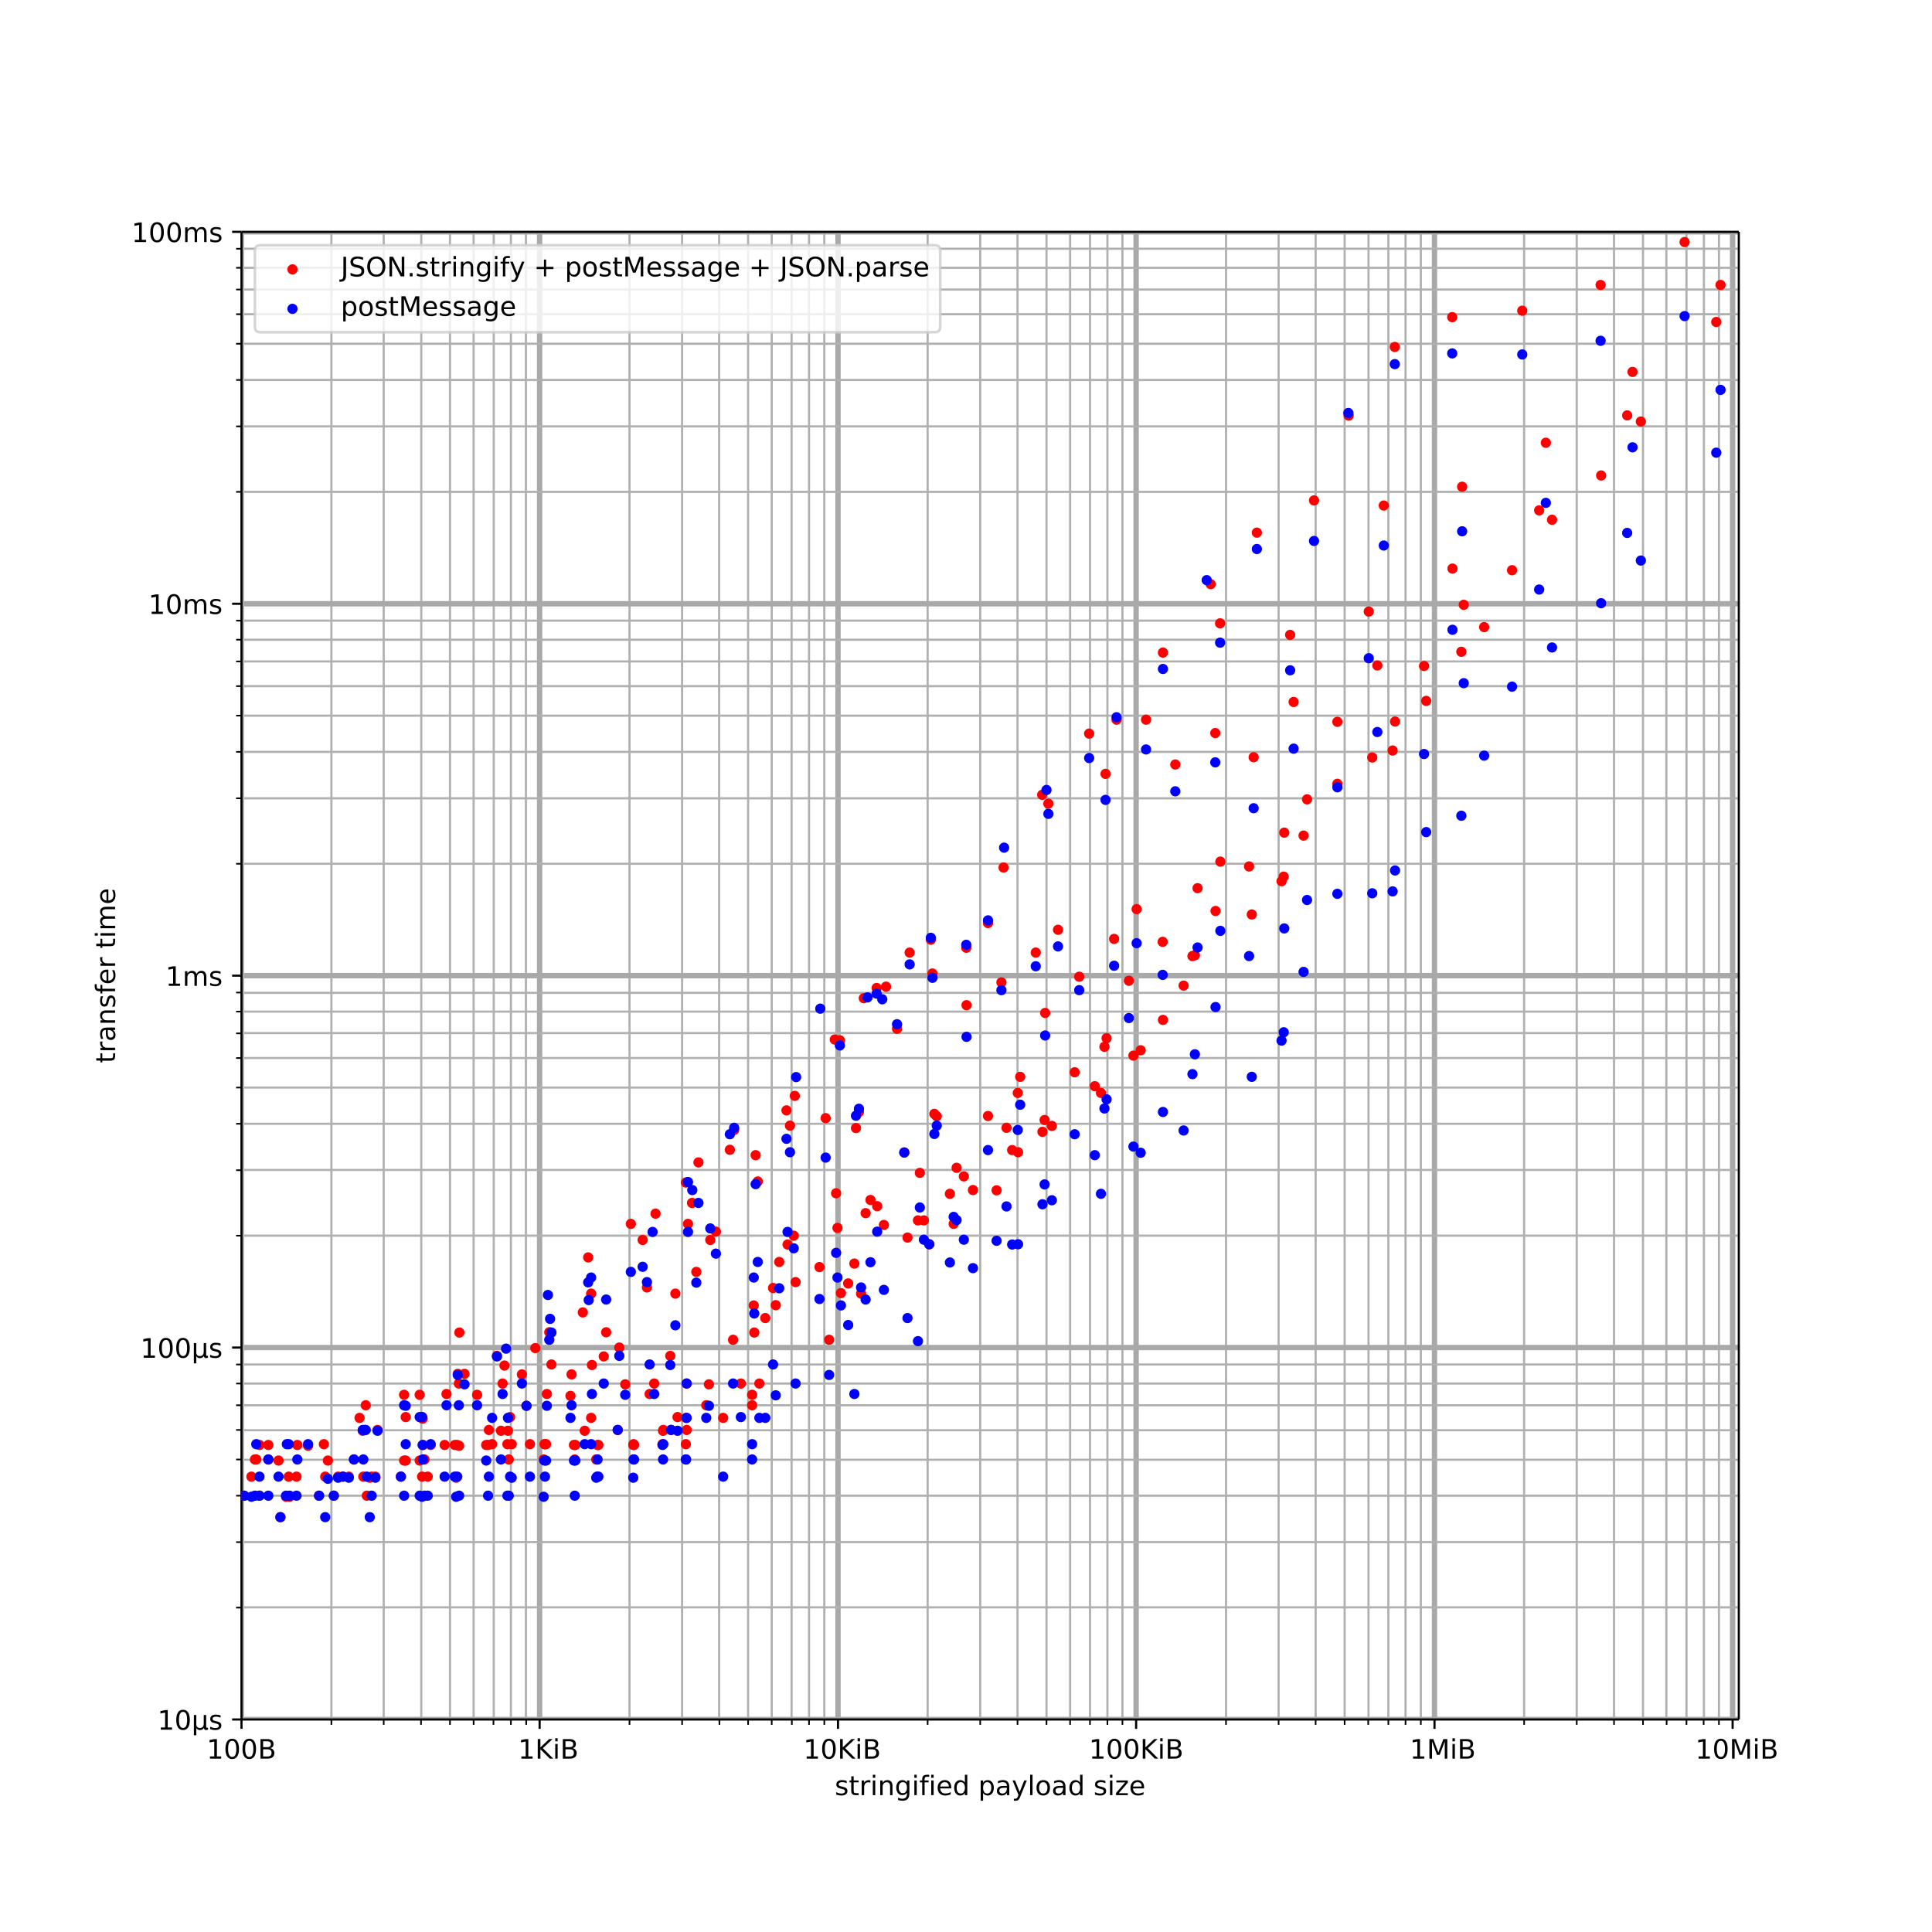 <svg height="960" viewBox="0 0 720 720" width="960" xmlns="http://www.w3.org/2000/svg" xmlns:xlink="http://www.w3.org/1999/xlink"><defs><style>*{stroke-linecap:butt;stroke-linejoin:round;white-space:pre}</style></defs><g id="figure_1"><path d="M0 720h720V0H0z" fill="#fff" id="patch_1"/><g id="axes_1"><path d="M90 640.8h558V86.4H90z" fill="#fff" id="patch_2"/><g id="matplotlib.axis_1"><g id="xtick_1"><path clip-path="url(#p2e6d016892)" d="M90 640.8V86.4" fill="none" stroke="#a9a9a9" stroke-linecap="square" stroke-width="2" id="line2d_1"/><g id="line2d_2"><defs><path d="M0 0v3.5" id="me4d2ce2824" stroke="#000" stroke-width=".8"/></defs><use x="90" xlink:href="#me4d2ce2824" y="640.8" stroke="#000" stroke-width=".8"/></g><g id="text_1"><defs><path d="M12.4 8.3h16.1v55.6L11 60.4v9l17.4 3.5h9.9V8.3h16V0H12.5z" id="DejaVuSans-49"/><path d="M31.8 66.4q-7.6 0-11.5-7.5-3.8-7.5-3.8-22.5t3.8-22.5q3.9-7.5 11.5-7.5 7.7 0 11.5 7.5T47 36.4q0 15-3.8 22.5t-11.5 7.5zm0 7.8q12.2 0 18.7-9.7T57 36.4Q57 18 50.5 8.3 44-1.4 31.8-1.4 19.5-1.4 13 8.3q-6.5 9.7-6.5 28 0 18.5 6.5 28.2 6.4 9.7 18.7 9.7z" id="DejaVuSans-48"/><path d="M19.7 34.8V8.1h15.8q8 0 11.8 3.3 3.8 3.3 3.8 10 0 7-3.8 10.2-3.8 3.2-11.8 3.2zm0 30v-22h14.6q7.2 0 10.7 2.7 3.6 2.8 3.6 8.3 0 5.5-3.6 8.3-3.5 2.7-10.7 2.7zm-9.9 8.1H35q11.3 0 17.4-4.7 6.1-4.7 6.1-13.3 0-6.7-3.1-10.7-3.1-4-9.2-4.9 7.3-1.5 11.3-6.5 4-5 4-12.4 0-9.8-6.6-15Q48.3 0 35.9 0H10z" id="DejaVuSans-66"/></defs><g transform="matrix(.1 0 0 -.1 77 655.4)"><use xlink:href="#DejaVuSans-49"/><use x="63.6" xlink:href="#DejaVuSans-48"/><use x="127.2" xlink:href="#DejaVuSans-48"/><use x="190.9" xlink:href="#DejaVuSans-66"/></g></g></g><g id="xtick_2"><path clip-path="url(#p2e6d016892)" d="M201.1 640.8V86.4" fill="none" stroke="#a9a9a9" stroke-linecap="square" stroke-width="2" id="line2d_3"/><use x="201.1" xlink:href="#me4d2ce2824" y="640.8" stroke="#000" stroke-width=".8" id="line2d_4"/><g id="text_2"><defs><path d="M9.8 73h9.9V42l32.7 31H65L28.9 39 67.7 0h-13l-35 35.1V0H9.8z" id="DejaVuSans-75"/><path d="M9.4 54.7h9V0h-9zm0 21.3h9V64.6h-9z" id="DejaVuSans-105"/></defs><g transform="matrix(.1 0 0 -.1 186.7 655.4)"><use xlink:href="#DejaVuSans-32"/><use x="31.8" xlink:href="#DejaVuSans-32"/><use x="63.6" xlink:href="#DejaVuSans-49"/><use x="127.2" xlink:href="#DejaVuSans-75"/><use x="192.8" xlink:href="#DejaVuSans-105"/><use x="220.6" xlink:href="#DejaVuSans-66"/></g></g></g><g id="xtick_3"><path clip-path="url(#p2e6d016892)" d="M312.3 640.8V86.4" fill="none" stroke="#a9a9a9" stroke-linecap="square" stroke-width="2" id="line2d_5"/><use x="312.3" xlink:href="#me4d2ce2824" y="640.8" stroke="#000" stroke-width=".8" id="line2d_6"/><g transform="matrix(.1 0 0 -.1 296.2 655.4)" id="text_3"><use xlink:href="#DejaVuSans-32"/><use x="31.8" xlink:href="#DejaVuSans-49"/><use x="95.4" xlink:href="#DejaVuSans-48"/><use x="159" xlink:href="#DejaVuSans-75"/><use x="224.6" xlink:href="#DejaVuSans-105"/><use x="252.4" xlink:href="#DejaVuSans-66"/></g></g><g id="xtick_4"><path clip-path="url(#p2e6d016892)" d="M423.4 640.8V86.4" fill="none" stroke="#a9a9a9" stroke-linecap="square" stroke-width="2" id="line2d_7"/><use x="423.4" xlink:href="#me4d2ce2824" y="640.8" stroke="#000" stroke-width=".8" id="line2d_8"/><g transform="matrix(.1 0 0 -.1 405.8 655.4)" id="text_4"><use xlink:href="#DejaVuSans-49"/><use x="63.6" xlink:href="#DejaVuSans-48"/><use x="127.2" xlink:href="#DejaVuSans-48"/><use x="190.9" xlink:href="#DejaVuSans-75"/><use x="256.4" xlink:href="#DejaVuSans-105"/><use x="284.2" xlink:href="#DejaVuSans-66"/></g></g><g id="xtick_5"><path clip-path="url(#p2e6d016892)" d="M534.6 640.8V86.4" fill="none" stroke="#a9a9a9" stroke-linecap="square" stroke-width="2" id="line2d_9"/><use x="534.6" xlink:href="#me4d2ce2824" y="640.8" stroke="#000" stroke-width=".8" id="line2d_10"/><g id="text_5"><defs><path d="M9.8 73h14.7l18.6-49.7 18.7 49.6h14.7V0H67v64L48 14H38L19.5 64V0H9.8z" id="DejaVuSans-77"/></defs><g transform="matrix(.1 0 0 -.1 519 655.4)"><use xlink:href="#DejaVuSans-32"/><use x="31.8" xlink:href="#DejaVuSans-32"/><use x="63.6" xlink:href="#DejaVuSans-49"/><use x="127.2" xlink:href="#DejaVuSans-77"/><use x="213.5" xlink:href="#DejaVuSans-105"/><use x="241.3" xlink:href="#DejaVuSans-66"/></g></g></g><g id="xtick_6"><path clip-path="url(#p2e6d016892)" d="M645.7 640.8V86.4" fill="none" stroke="#a9a9a9" stroke-linecap="square" stroke-width="2" id="line2d_11"/><use x="645.7" xlink:href="#me4d2ce2824" y="640.8" stroke="#000" stroke-width=".8" id="line2d_12"/><g transform="matrix(.1 0 0 -.1 628.6 655.4)" id="text_6"><use xlink:href="#DejaVuSans-32"/><use x="31.8" xlink:href="#DejaVuSans-49"/><use x="95.4" xlink:href="#DejaVuSans-48"/><use x="159" xlink:href="#DejaVuSans-77"/><use x="245.3" xlink:href="#DejaVuSans-105"/><use x="273.1" xlink:href="#DejaVuSans-66"/></g></g><g id="xtick_7"><path clip-path="url(#p2e6d016892)" d="M123.5 640.8V86.4" fill="none" stroke="#b0b0b0" stroke-linecap="square" stroke-width=".8" id="line2d_13"/><g id="line2d_14"><defs><path d="M0 0v2" id="m33e545ca93" stroke="#000" stroke-width=".6"/></defs><use x="123.5" xlink:href="#m33e545ca93" y="640.8" stroke="#000" stroke-width=".6"/></g></g><g id="xtick_8"><path clip-path="url(#p2e6d016892)" d="M143 640.8V86.4" fill="none" stroke="#b0b0b0" stroke-linecap="square" stroke-width=".8" id="line2d_15"/><use x="143" xlink:href="#m33e545ca93" y="640.8" stroke="#000" stroke-width=".6" id="line2d_16"/></g><g id="xtick_9"><path clip-path="url(#p2e6d016892)" d="M157 640.8V86.4" fill="none" stroke="#b0b0b0" stroke-linecap="square" stroke-width=".8" id="line2d_17"/><use x="156.9" xlink:href="#m33e545ca93" y="640.8" stroke="#000" stroke-width=".6" id="line2d_18"/></g><g id="xtick_10"><path clip-path="url(#p2e6d016892)" d="M167.7 640.8V86.4" fill="none" stroke="#b0b0b0" stroke-linecap="square" stroke-width=".8" id="line2d_19"/><use x="167.7" xlink:href="#m33e545ca93" y="640.8" stroke="#000" stroke-width=".6" id="line2d_20"/></g><g id="xtick_11"><path clip-path="url(#p2e6d016892)" d="M176.5 640.8V86.4" fill="none" stroke="#b0b0b0" stroke-linecap="square" stroke-width=".8" id="line2d_21"/><use x="176.5" xlink:href="#m33e545ca93" y="640.8" stroke="#000" stroke-width=".6" id="line2d_22"/></g><g id="xtick_12"><path clip-path="url(#p2e6d016892)" d="M184 640.8V86.4" fill="none" stroke="#b0b0b0" stroke-linecap="square" stroke-width=".8" id="line2d_23"/><use x="183.9" xlink:href="#m33e545ca93" y="640.8" stroke="#000" stroke-width=".6" id="line2d_24"/></g><g id="xtick_13"><path clip-path="url(#p2e6d016892)" d="M190.4 640.8V86.4" fill="none" stroke="#b0b0b0" stroke-linecap="square" stroke-width=".8" id="line2d_25"/><use x="190.4" xlink:href="#m33e545ca93" y="640.8" stroke="#000" stroke-width=".6" id="line2d_26"/></g><g id="xtick_14"><path clip-path="url(#p2e6d016892)" d="M196 640.8V86.4" fill="none" stroke="#b0b0b0" stroke-linecap="square" stroke-width=".8" id="line2d_27"/><use x="196.1" xlink:href="#m33e545ca93" y="640.8" stroke="#000" stroke-width=".6" id="line2d_28"/></g><g id="xtick_15"><path clip-path="url(#p2e6d016892)" d="M234.6 640.8V86.4" fill="none" stroke="#b0b0b0" stroke-linecap="square" stroke-width=".8" id="line2d_29"/><use x="234.6" xlink:href="#m33e545ca93" y="640.8" stroke="#000" stroke-width=".6" id="line2d_30"/></g><g id="xtick_16"><path clip-path="url(#p2e6d016892)" d="M254.2 640.8V86.4" fill="none" stroke="#b0b0b0" stroke-linecap="square" stroke-width=".8" id="line2d_31"/><use x="254.2" xlink:href="#m33e545ca93" y="640.8" stroke="#000" stroke-width=".6" id="line2d_32"/></g><g id="xtick_17"><path clip-path="url(#p2e6d016892)" d="M268 640.8V86.4" fill="none" stroke="#b0b0b0" stroke-linecap="square" stroke-width=".8" id="line2d_33"/><use x="268.1" xlink:href="#m33e545ca93" y="640.8" stroke="#000" stroke-width=".6" id="line2d_34"/></g><g id="xtick_18"><path clip-path="url(#p2e6d016892)" d="M278.8 640.8V86.4" fill="none" stroke="#b0b0b0" stroke-linecap="square" stroke-width=".8" id="line2d_35"/><use x="278.8" xlink:href="#m33e545ca93" y="640.8" stroke="#000" stroke-width=".6" id="line2d_36"/></g><g id="xtick_19"><path clip-path="url(#p2e6d016892)" d="M287.6 640.8V86.4" fill="none" stroke="#b0b0b0" stroke-linecap="square" stroke-width=".8" id="line2d_37"/><use x="287.6" xlink:href="#m33e545ca93" y="640.8" stroke="#000" stroke-width=".6" id="line2d_38"/></g><g id="xtick_20"><path clip-path="url(#p2e6d016892)" d="M295 640.8V86.4" fill="none" stroke="#b0b0b0" stroke-linecap="square" stroke-width=".8" id="line2d_39"/><use x="295.1" xlink:href="#m33e545ca93" y="640.8" stroke="#000" stroke-width=".6" id="line2d_40"/></g><g id="xtick_21"><path clip-path="url(#p2e6d016892)" d="M301.5 640.8V86.4" fill="none" stroke="#b0b0b0" stroke-linecap="square" stroke-width=".8" id="line2d_41"/><use x="301.5" xlink:href="#m33e545ca93" y="640.8" stroke="#000" stroke-width=".6" id="line2d_42"/></g><g id="xtick_22"><path clip-path="url(#p2e6d016892)" d="M307.2 640.8V86.4" fill="none" stroke="#b0b0b0" stroke-linecap="square" stroke-width=".8" id="line2d_43"/><use x="307.2" xlink:href="#m33e545ca93" y="640.8" stroke="#000" stroke-width=".6" id="line2d_44"/></g><g id="xtick_23"><path clip-path="url(#p2e6d016892)" d="M345.7 640.8V86.4" fill="none" stroke="#b0b0b0" stroke-linecap="square" stroke-width=".8" id="line2d_45"/><use x="345.7" xlink:href="#m33e545ca93" y="640.8" stroke="#000" stroke-width=".6" id="line2d_46"/></g><g id="xtick_24"><path clip-path="url(#p2e6d016892)" d="M365.3 640.8V86.4" fill="none" stroke="#b0b0b0" stroke-linecap="square" stroke-width=".8" id="line2d_47"/><use x="365.3" xlink:href="#m33e545ca93" y="640.8" stroke="#000" stroke-width=".6" id="line2d_48"/></g><g id="xtick_25"><path clip-path="url(#p2e6d016892)" d="M379.2 640.8V86.4" fill="none" stroke="#b0b0b0" stroke-linecap="square" stroke-width=".8" id="line2d_49"/><use x="379.2" xlink:href="#m33e545ca93" y="640.8" stroke="#000" stroke-width=".6" id="line2d_50"/></g><g id="xtick_26"><path clip-path="url(#p2e6d016892)" d="M390 640.8V86.4" fill="none" stroke="#b0b0b0" stroke-linecap="square" stroke-width=".8" id="line2d_51"/><use x="390" xlink:href="#m33e545ca93" y="640.8" stroke="#000" stroke-width=".6" id="line2d_52"/></g><g id="xtick_27"><path clip-path="url(#p2e6d016892)" d="M398.8 640.8V86.4" fill="none" stroke="#b0b0b0" stroke-linecap="square" stroke-width=".8" id="line2d_53"/><use x="398.8" xlink:href="#m33e545ca93" y="640.8" stroke="#000" stroke-width=".6" id="line2d_54"/></g><g id="xtick_28"><path clip-path="url(#p2e6d016892)" d="M406.2 640.8V86.4" fill="none" stroke="#b0b0b0" stroke-linecap="square" stroke-width=".8" id="line2d_55"/><use x="406.2" xlink:href="#m33e545ca93" y="640.8" stroke="#000" stroke-width=".6" id="line2d_56"/></g><g id="xtick_29"><path clip-path="url(#p2e6d016892)" d="M412.7 640.8V86.4" fill="none" stroke="#b0b0b0" stroke-linecap="square" stroke-width=".8" id="line2d_57"/><use x="412.7" xlink:href="#m33e545ca93" y="640.8" stroke="#000" stroke-width=".6" id="line2d_58"/></g><g id="xtick_30"><path clip-path="url(#p2e6d016892)" d="M418.3 640.8V86.4" fill="none" stroke="#b0b0b0" stroke-linecap="square" stroke-width=".8" id="line2d_59"/><use x="418.3" xlink:href="#m33e545ca93" y="640.8" stroke="#000" stroke-width=".6" id="line2d_60"/></g><g id="xtick_31"><path clip-path="url(#p2e6d016892)" d="M456.9 640.8V86.4" fill="none" stroke="#b0b0b0" stroke-linecap="square" stroke-width=".8" id="line2d_61"/><use x="456.9" xlink:href="#m33e545ca93" y="640.8" stroke="#000" stroke-width=".6" id="line2d_62"/></g><g id="xtick_32"><path clip-path="url(#p2e6d016892)" d="M476.5 640.8V86.4" fill="none" stroke="#b0b0b0" stroke-linecap="square" stroke-width=".8" id="line2d_63"/><use x="476.5" xlink:href="#m33e545ca93" y="640.8" stroke="#000" stroke-width=".6" id="line2d_64"/></g><g id="xtick_33"><path clip-path="url(#p2e6d016892)" d="M490.3 640.8V86.4" fill="none" stroke="#b0b0b0" stroke-linecap="square" stroke-width=".8" id="line2d_65"/><use x="490.3" xlink:href="#m33e545ca93" y="640.8" stroke="#000" stroke-width=".6" id="line2d_66"/></g><g id="xtick_34"><path clip-path="url(#p2e6d016892)" d="M501.1 640.8V86.4" fill="none" stroke="#b0b0b0" stroke-linecap="square" stroke-width=".8" id="line2d_67"/><use x="501.1" xlink:href="#m33e545ca93" y="640.8" stroke="#000" stroke-width=".6" id="line2d_68"/></g><g id="xtick_35"><path clip-path="url(#p2e6d016892)" d="M510 640.8V86.4" fill="none" stroke="#b0b0b0" stroke-linecap="square" stroke-width=".8" id="line2d_69"/><use x="509.9" xlink:href="#m33e545ca93" y="640.8" stroke="#000" stroke-width=".6" id="line2d_70"/></g><g id="xtick_36"><path clip-path="url(#p2e6d016892)" d="M517.4 640.8V86.4" fill="none" stroke="#b0b0b0" stroke-linecap="square" stroke-width=".8" id="line2d_71"/><use x="517.4" xlink:href="#m33e545ca93" y="640.8" stroke="#000" stroke-width=".6" id="line2d_72"/></g><g id="xtick_37"><path clip-path="url(#p2e6d016892)" d="M523.8 640.8V86.4" fill="none" stroke="#b0b0b0" stroke-linecap="square" stroke-width=".8" id="line2d_73"/><use x="523.8" xlink:href="#m33e545ca93" y="640.8" stroke="#000" stroke-width=".6" id="line2d_74"/></g><g id="xtick_38"><path clip-path="url(#p2e6d016892)" d="M529.5 640.8V86.4" fill="none" stroke="#b0b0b0" stroke-linecap="square" stroke-width=".8" id="line2d_75"/><use x="529.5" xlink:href="#m33e545ca93" y="640.8" stroke="#000" stroke-width=".6" id="line2d_76"/></g><g id="xtick_39"><path clip-path="url(#p2e6d016892)" d="M568 640.8V86.4" fill="none" stroke="#b0b0b0" stroke-linecap="square" stroke-width=".8" id="line2d_77"/><use x="568" xlink:href="#m33e545ca93" y="640.8" stroke="#000" stroke-width=".6" id="line2d_78"/></g><g id="xtick_40"><path clip-path="url(#p2e6d016892)" d="M587.6 640.8V86.4" fill="none" stroke="#b0b0b0" stroke-linecap="square" stroke-width=".8" id="line2d_79"/><use x="587.6" xlink:href="#m33e545ca93" y="640.8" stroke="#000" stroke-width=".6" id="line2d_80"/></g><g id="xtick_41"><path clip-path="url(#p2e6d016892)" d="M601.5 640.8V86.4" fill="none" stroke="#b0b0b0" stroke-linecap="square" stroke-width=".8" id="line2d_81"/><use x="601.5" xlink:href="#m33e545ca93" y="640.8" stroke="#000" stroke-width=".6" id="line2d_82"/></g><g id="xtick_42"><path clip-path="url(#p2e6d016892)" d="M612.3 640.8V86.4" fill="none" stroke="#b0b0b0" stroke-linecap="square" stroke-width=".8" id="line2d_83"/><use x="612.3" xlink:href="#m33e545ca93" y="640.8" stroke="#000" stroke-width=".6" id="line2d_84"/></g><g id="xtick_43"><path clip-path="url(#p2e6d016892)" d="M621 640.8V86.4" fill="none" stroke="#b0b0b0" stroke-linecap="square" stroke-width=".8" id="line2d_85"/><use x="621.1" xlink:href="#m33e545ca93" y="640.8" stroke="#000" stroke-width=".6" id="line2d_86"/></g><g id="xtick_44"><path clip-path="url(#p2e6d016892)" d="M628.5 640.8V86.4" fill="none" stroke="#b0b0b0" stroke-linecap="square" stroke-width=".8" id="line2d_87"/><use x="628.5" xlink:href="#m33e545ca93" y="640.8" stroke="#000" stroke-width=".6" id="line2d_88"/></g><g id="xtick_45"><path clip-path="url(#p2e6d016892)" d="M635 640.8V86.4" fill="none" stroke="#b0b0b0" stroke-linecap="square" stroke-width=".8" id="line2d_89"/><use x="634.9" xlink:href="#m33e545ca93" y="640.8" stroke="#000" stroke-width=".6" id="line2d_90"/></g><g id="xtick_46"><path clip-path="url(#p2e6d016892)" d="M640.6 640.8V86.4" fill="none" stroke="#b0b0b0" stroke-linecap="square" stroke-width=".8" id="line2d_91"/><use x="640.6" xlink:href="#m33e545ca93" y="640.8" stroke="#000" stroke-width=".6" id="line2d_92"/></g><g id="text_7"><defs><path d="M44.3 53v-8.4q-3.8 2-8 2.9-4 1-8.4 1-6.7 0-10-2-3.4-2.1-3.4-6.2 0-3.1 2.4-5 2.4-1.7 9.6-3.3l3-.7q9.7-2 13.7-5.8 4-3.7 4-10.4 0-7.6-6-12-6-4.5-16.6-4.5-4.4 0-9.1.8-4.8.9-10 2.6v9.3q5-2.6 9.7-4 4.9-1.2 9.6-1.2 6.4 0 9.8 2.2 3.4 2.2 3.4 6.1 0 3.7-2.5 5.6-2.4 2-10.8 3.8l-3.1.7q-8.4 1.8-12 5.4-3.8 3.6-3.8 10 0 7.7 5.5 11.9Q16.7 56 26.8 56q5 0 9.4-.7 4.4-.8 8-2.2z" id="DejaVuSans-115"/><path d="M18.3 70.2V54.7h18.5v-7H18.3V18q0-6.7 1.8-8.6 1.9-1.9 7.5-1.9h9.2V0h-9.2Q17.2 0 13.2 3.9T9.2 18v29.7H2.8v7h6.6v15.5z" id="DejaVuSans-116"/><path d="M41.1 46.3q-1.5.9-3.3 1.3-1.8.4-4 .4-7.5 0-11.6-5-4-5-4-14.2V0H9v54.7h9v-8.5q2.9 5 7.4 7.4Q30 56 36.5 56l2-.1 2.6-.4z" id="DejaVuSans-114"/><path d="M54.9 33V0h-9v32.7q0 7.8-3 11.6-3 3.9-9.1 3.9-7.3 0-11.5-4.7Q18.1 39 18.1 31V0h-9v54.7h9v-8.5q3.2 5 7.6 7.4Q30.1 56 35.8 56q9.4 0 14.2-5.8Q55 44.3 55 33z" id="DejaVuSans-110"/><path d="M45.4 28q0 9.8-4 15.1-4 5.4-11.3 5.4-7.2 0-11.3-5.4-4-5.4-4-15.1t4-15.1q4-5.4 11.3-5.4 7.3 0 11.3 5.4 4 5.4 4 15zm9-21.2q0-14-6.2-20.8-6.2-6.8-19-6.8-4.7 0-9 .7-4.1.7-8 2.2v8.7q3.9-2.1 7.7-3.1 3.9-1 7.9-1 8.8 0 13.2 4.5 4.4 4.6 4.4 14v4.4q-2.8-4.8-7.1-7.2Q33.9 0 27.9 0q-10 0-16.2 7.7Q5.5 15.3 5.5 28q0 12.7 6.2 20.3Q17.8 56 27.9 56q6 0 10.4-2.4 4.3-2.4 7.1-7.2v8.3h9z" id="DejaVuSans-103"/><path d="M37.1 76v-7.5h-8.6q-4.8 0-6.7-2-1.9-2-1.9-7v-4.8h14.8v-7H20V0h-9v47.7H2.3v7h8.6v3.8q0 9.1 4.2 13.3Q19.4 76 28.6 76z" id="DejaVuSans-102"/><path d="M56.2 29.6v-4.4H14.9q.6-9.3 5.6-14.1 5-4.9 14-4.9 5 0 10 1.3 4.8 1.2 9.6 3.8V2.8q-4.8-2-10-3.1-5-1.1-10.2-1.1-13.1 0-20.7 7.6-7.7 7.6-7.7 20.6 0 13.4 7.3 21.3Q20 56 32.3 56q11 0 17.5-7.1 6.4-7.1 6.4-19.3zm-9 2.6q0 7.4-4.1 11.8-4 4.4-10.7 4.4-7.5 0-12-4.3-4.5-4.2-5.2-12z" id="DejaVuSans-101"/><path d="M45.4 46.4V76h9V0h-9v8.2Q42.6 3.3 38.3 1q-4.4-2.4-10.4-2.4-10 0-16.2 7.9-6.2 8-6.2 20.8 0 12.9 6.2 20.8Q18 56 28 56q6 0 10.4-2.4 4.3-2.3 7.1-7.2zM14.8 27.3q0-10 4-15.6Q23 6.2 30.2 6.2q7.1 0 11.2 5.7 4.1 5.6 4.1 15.5t-4.1 15.5q-4.1 5.7-11.2 5.7t-11.2-5.7q-4.1-5.6-4.1-15.5z" id="DejaVuSans-100"/><path d="M18.1 8.2v-29h-9v75.5h9v-8.3q2.9 4.9 7.2 7.2Q29.6 56 35.6 56q10 0 16.2-8Q58 40.3 58 27.4q0-12.9-6.2-20.8-6.2-8-16.2-8-6 0-10.3 2.5Q21 3.3 18 8.2zm30.6 19.1q0 9.9-4 15.5-4.2 5.7-11.3 5.7-7.1 0-11.2-5.7-4-5.6-4-15.5 0-10 4-15.6t11.2-5.6q7.1 0 11.2 5.7 4 5.6 4 15.5z" id="DejaVuSans-112"/><path d="M34.3 27.5q-11 0-15.1-2.5-4.2-2.5-4.2-8.5 0-4.8 3.1-7.6 3.2-2.8 8.6-2.8 7.5 0 12 5.3t4.5 14v2zm17.9 3.7V0h-9v8.3q-3-5-7.7-7.3Q31-1.4 24.3-1.4 16-1.4 11 3.3 6 8 6 15.9q0 9.2 6.2 14 6.2 4.6 18.4 4.6h12.6v1q0 6.1-4 9.5-4.1 3.4-11.5 3.4-4.7 0-9.2-1.1-4.4-1.2-8.5-3.4v8.3q5 2 9.6 2.8 4.6 1 9 1 11.9 0 17.7-6.2 5.9-6.1 5.9-18.6z" id="DejaVuSans-97"/><path d="M32.2-5q-3.8-9.8-7.5-12.8-3.6-3-9.6-3H7.9v7.5h5.3q3.7 0 5.7 1.8 2.1 1.7 4.6 8.3l1.6 4L3 54.8h9.5l17-42.8 17.2 42.8h9.5z" id="DejaVuSans-121"/><path d="M9.4 76h9V0h-9z" id="DejaVuSans-108"/><path d="M30.6 48.4q-7.2 0-11.4-5.6Q15 37 15 27.3t4.2-15.5q4.1-5.6 11.4-5.6 7.2 0 11.4 5.7 4.2 5.6 4.2 15.4 0 9.7-4.2 15.4-4.2 5.7-11.4 5.7zm0 7.6q11.7 0 18.4-7.6 6.7-7.6 6.7-21.1 0-13.4-6.7-21-6.7-7.7-18.4-7.7-11.8 0-18.4 7.6Q5.5 14 5.5 27.3q0 13.5 6.7 21Q18.8 56 30.6 56z" id="DejaVuSans-111"/><path d="M5.5 54.7h42.7v-8.2L14.4 7.2h33.8V0H4.3v8.2l33.8 39.3H5.5z" id="DejaVuSans-122"/></defs><g transform="matrix(.1 0 0 -.1 311.1 669)"><use xlink:href="#DejaVuSans-115"/><use x="52.1" xlink:href="#DejaVuSans-116"/><use x="91.3" xlink:href="#DejaVuSans-114"/><use x="132.4" xlink:href="#DejaVuSans-105"/><use x="160.2" xlink:href="#DejaVuSans-110"/><use x="223.6" xlink:href="#DejaVuSans-103"/><use x="287.1" xlink:href="#DejaVuSans-105"/><use x="314.8" xlink:href="#DejaVuSans-102"/><use x="350" xlink:href="#DejaVuSans-105"/><use x="377.8" xlink:href="#DejaVuSans-101"/><use x="439.4" xlink:href="#DejaVuSans-100"/><use x="502.8" xlink:href="#DejaVuSans-32"/><use x="534.6" xlink:href="#DejaVuSans-112"/><use x="598.1" xlink:href="#DejaVuSans-97"/><use x="659.4" xlink:href="#DejaVuSans-121"/><use x="718.6" xlink:href="#DejaVuSans-108"/><use x="746.3" xlink:href="#DejaVuSans-111"/><use x="807.5" xlink:href="#DejaVuSans-97"/><use x="868.8" xlink:href="#DejaVuSans-100"/><use x="932.3" xlink:href="#DejaVuSans-32"/><use x="964.1" xlink:href="#DejaVuSans-115"/><use x="1016.2" xlink:href="#DejaVuSans-105"/><use x="1043.9" xlink:href="#DejaVuSans-122"/><use x="1096.4" xlink:href="#DejaVuSans-101"/></g></g></g><g id="matplotlib.axis_2"><g id="ytick_1"><path clip-path="url(#p2e6d016892)" d="M90 640.8h558" fill="none" stroke="#a9a9a9" stroke-linecap="square" stroke-width="2" id="line2d_93"/><g id="line2d_94"><defs><path d="M0 0h-3.5" id="md2501448e6" stroke="#000" stroke-width=".8"/></defs><use x="90" xlink:href="#md2501448e6" y="640.8" stroke="#000" stroke-width=".8"/></g><g id="text_8"><defs><path d="M8.5-20.8v75.5h9v-34q0-7 3.3-10.7 3.4-3.6 10-3.6 7.2 0 10.9 4 3.6 4.2 3.6 12.4v31.9h9V12.6q0-3 .8-4.3.9-1.4 2.7-1.4.5 0 1.2.3l2.2.8V.8q-2-1.1-3.8-1.7-1.8-.5-3.5-.5-3.4 0-5.4 1.9-2 1.9-2.7 5.8-2.4-3.9-6-5.8-3.5-2-8.3-2-5 0-8.5 2-3.5 1.9-5.5 5.7v-27z" id="DejaVuSans-181"/></defs><g transform="matrix(.1 0 0 -.1 55.5 644.6)"><use xlink:href="#DejaVuSans-32"/><use x="31.8" xlink:href="#DejaVuSans-49"/><use x="95.4" xlink:href="#DejaVuSans-48"/><use x="159" xlink:href="#DejaVuSans-181"/><use x="222.7" xlink:href="#DejaVuSans-115"/></g></g></g><g id="ytick_2"><path clip-path="url(#p2e6d016892)" d="M90 502.2h558" fill="none" stroke="#a9a9a9" stroke-linecap="square" stroke-width="2" id="line2d_95"/><use x="90" xlink:href="#md2501448e6" y="502.2" stroke="#000" stroke-width=".8" id="line2d_96"/><g transform="matrix(.1 0 0 -.1 52.3 506)" id="text_9"><use xlink:href="#DejaVuSans-49"/><use x="63.6" xlink:href="#DejaVuSans-48"/><use x="127.2" xlink:href="#DejaVuSans-48"/><use x="190.9" xlink:href="#DejaVuSans-181"/><use x="254.5" xlink:href="#DejaVuSans-115"/></g></g><g id="ytick_3"><path clip-path="url(#p2e6d016892)" d="M90 363.6h558" fill="none" stroke="#a9a9a9" stroke-linecap="square" stroke-width="2" id="line2d_97"/><use x="90" xlink:href="#md2501448e6" y="363.6" stroke="#000" stroke-width=".8" id="line2d_98"/><g id="text_10"><defs><path d="M52 44.2q3.4 6 8 9Q64.9 56 71 56q8.6 0 13.3-6 4.6-6 4.6-17V0h-9v32.7q0 7.9-2.8 11.7-2.8 3.8-8.5 3.8-7 0-11-4.7-4-4.6-4-12.6V0h-9.1v32.7q0 8-2.8 11.7-2.8 3.8-8.6 3.8-6.9 0-11-4.7-4-4.6-4-12.6V0h-9v54.7h9v-8.5q3 5 7.4 7.4Q29.8 56 35.7 56q6 0 10.1-3 4.2-3 6.2-8.8z" id="DejaVuSans-109"/></defs><g transform="matrix(.1 0 0 -.1 55.3 367.4)"><use xlink:href="#DejaVuSans-32"/><use x="31.8" xlink:href="#DejaVuSans-32"/><use x="63.6" xlink:href="#DejaVuSans-49"/><use x="127.2" xlink:href="#DejaVuSans-109"/><use x="224.6" xlink:href="#DejaVuSans-115"/></g></g></g><g id="ytick_4"><path clip-path="url(#p2e6d016892)" d="M90 225h558" fill="none" stroke="#a9a9a9" stroke-linecap="square" stroke-width="2" id="line2d_99"/><use x="90" xlink:href="#md2501448e6" y="225" stroke="#000" stroke-width=".8" id="line2d_100"/><g transform="matrix(.1 0 0 -.1 52.1 228.8)" id="text_11"><use xlink:href="#DejaVuSans-32"/><use x="31.8" xlink:href="#DejaVuSans-49"/><use x="95.4" xlink:href="#DejaVuSans-48"/><use x="159" xlink:href="#DejaVuSans-109"/><use x="256.4" xlink:href="#DejaVuSans-115"/></g></g><g id="ytick_5"><path clip-path="url(#p2e6d016892)" d="M90 86.4h558" fill="none" stroke="#a9a9a9" stroke-linecap="square" stroke-width="2" id="line2d_101"/><use x="90" xlink:href="#md2501448e6" y="86.4" stroke="#000" stroke-width=".8" id="line2d_102"/><g transform="matrix(.1 0 0 -.1 49 90.2)" id="text_12"><use xlink:href="#DejaVuSans-49"/><use x="63.6" xlink:href="#DejaVuSans-48"/><use x="127.2" xlink:href="#DejaVuSans-48"/><use x="190.9" xlink:href="#DejaVuSans-109"/><use x="288.3" xlink:href="#DejaVuSans-115"/></g></g><g id="ytick_6"><path clip-path="url(#p2e6d016892)" d="M90 599h558" fill="none" stroke="#b0b0b0" stroke-linecap="square" stroke-width=".8" id="line2d_103"/><g id="line2d_104"><defs><path d="M0 0h-2" id="mb6ff10d756" stroke="#000" stroke-width=".6"/></defs><use x="90" xlink:href="#mb6ff10d756" y="599.1" stroke="#000" stroke-width=".6"/></g></g><g id="ytick_7"><path clip-path="url(#p2e6d016892)" d="M90 574.7h558" fill="none" stroke="#b0b0b0" stroke-linecap="square" stroke-width=".8" id="line2d_105"/><use x="90" xlink:href="#mb6ff10d756" y="574.7" stroke="#000" stroke-width=".6" id="line2d_106"/></g><g id="ytick_8"><path clip-path="url(#p2e6d016892)" d="M90 557.4h558" fill="none" stroke="#b0b0b0" stroke-linecap="square" stroke-width=".8" id="line2d_107"/><use x="90" xlink:href="#mb6ff10d756" y="557.4" stroke="#000" stroke-width=".6" id="line2d_108"/></g><g id="ytick_9"><path clip-path="url(#p2e6d016892)" d="M90 544h558" fill="none" stroke="#b0b0b0" stroke-linecap="square" stroke-width=".8" id="line2d_109"/><use x="90" xlink:href="#mb6ff10d756" y="543.9" stroke="#000" stroke-width=".6" id="line2d_110"/></g><g id="ytick_10"><path clip-path="url(#p2e6d016892)" d="M90 533h558" fill="none" stroke="#b0b0b0" stroke-linecap="square" stroke-width=".8" id="line2d_111"/><use x="90" xlink:href="#mb6ff10d756" y="532.9" stroke="#000" stroke-width=".6" id="line2d_112"/></g><g id="ytick_11"><path clip-path="url(#p2e6d016892)" d="M90 523.7h558" fill="none" stroke="#b0b0b0" stroke-linecap="square" stroke-width=".8" id="line2d_113"/><use x="90" xlink:href="#mb6ff10d756" y="523.7" stroke="#000" stroke-width=".6" id="line2d_114"/></g><g id="ytick_12"><path clip-path="url(#p2e6d016892)" d="M90 515.6h558" fill="none" stroke="#b0b0b0" stroke-linecap="square" stroke-width=".8" id="line2d_115"/><use x="90" xlink:href="#mb6ff10d756" y="515.6" stroke="#000" stroke-width=".6" id="line2d_116"/></g><g id="ytick_13"><path clip-path="url(#p2e6d016892)" d="M90 508.5h558" fill="none" stroke="#b0b0b0" stroke-linecap="square" stroke-width=".8" id="line2d_117"/><use x="90" xlink:href="#mb6ff10d756" y="508.5" stroke="#000" stroke-width=".6" id="line2d_118"/></g><g id="ytick_14"><path clip-path="url(#p2e6d016892)" d="M90 460.5h558" fill="none" stroke="#b0b0b0" stroke-linecap="square" stroke-width=".8" id="line2d_119"/><use x="90" xlink:href="#mb6ff10d756" y="460.5" stroke="#000" stroke-width=".6" id="line2d_120"/></g><g id="ytick_15"><path clip-path="url(#p2e6d016892)" d="M90 436h558" fill="none" stroke="#b0b0b0" stroke-linecap="square" stroke-width=".8" id="line2d_121"/><use x="90" xlink:href="#mb6ff10d756" y="436.1" stroke="#000" stroke-width=".6" id="line2d_122"/></g><g id="ytick_16"><path clip-path="url(#p2e6d016892)" d="M90 418.8h558" fill="none" stroke="#b0b0b0" stroke-linecap="square" stroke-width=".8" id="line2d_123"/><use x="90" xlink:href="#mb6ff10d756" y="418.8" stroke="#000" stroke-width=".6" id="line2d_124"/></g><g id="ytick_17"><path clip-path="url(#p2e6d016892)" d="M90 405.3h558" fill="none" stroke="#b0b0b0" stroke-linecap="square" stroke-width=".8" id="line2d_125"/><use x="90" xlink:href="#mb6ff10d756" y="405.3" stroke="#000" stroke-width=".6" id="line2d_126"/></g><g id="ytick_18"><path clip-path="url(#p2e6d016892)" d="M90 394.3h558" fill="none" stroke="#b0b0b0" stroke-linecap="square" stroke-width=".8" id="line2d_127"/><use x="90" xlink:href="#mb6ff10d756" y="394.3" stroke="#000" stroke-width=".6" id="line2d_128"/></g><g id="ytick_19"><path clip-path="url(#p2e6d016892)" d="M90 385h558" fill="none" stroke="#b0b0b0" stroke-linecap="square" stroke-width=".8" id="line2d_129"/><use x="90" xlink:href="#mb6ff10d756" y="385.1" stroke="#000" stroke-width=".6" id="line2d_130"/></g><g id="ytick_20"><path clip-path="url(#p2e6d016892)" d="M90 377h558" fill="none" stroke="#b0b0b0" stroke-linecap="square" stroke-width=".8" id="line2d_131"/><use x="90" xlink:href="#mb6ff10d756" y="377" stroke="#000" stroke-width=".6" id="line2d_132"/></g><g id="ytick_21"><path clip-path="url(#p2e6d016892)" d="M90 370h558" fill="none" stroke="#b0b0b0" stroke-linecap="square" stroke-width=".8" id="line2d_133"/><use x="90" xlink:href="#mb6ff10d756" y="369.9" stroke="#000" stroke-width=".6" id="line2d_134"/></g><g id="ytick_22"><path clip-path="url(#p2e6d016892)" d="M90 321.9h558" fill="none" stroke="#b0b0b0" stroke-linecap="square" stroke-width=".8" id="line2d_135"/><use x="90" xlink:href="#mb6ff10d756" y="321.9" stroke="#000" stroke-width=".6" id="line2d_136"/></g><g id="ytick_23"><path clip-path="url(#p2e6d016892)" d="M90 297.5h558" fill="none" stroke="#b0b0b0" stroke-linecap="square" stroke-width=".8" id="line2d_137"/><use x="90" xlink:href="#mb6ff10d756" y="297.5" stroke="#000" stroke-width=".6" id="line2d_138"/></g><g id="ytick_24"><path clip-path="url(#p2e6d016892)" d="M90 280.2h558" fill="none" stroke="#b0b0b0" stroke-linecap="square" stroke-width=".8" id="line2d_139"/><use x="90" xlink:href="#mb6ff10d756" y="280.2" stroke="#000" stroke-width=".6" id="line2d_140"/></g><g id="ytick_25"><path clip-path="url(#p2e6d016892)" d="M90 266.7h558" fill="none" stroke="#b0b0b0" stroke-linecap="square" stroke-width=".8" id="line2d_141"/><use x="90" xlink:href="#mb6ff10d756" y="266.7" stroke="#000" stroke-width=".6" id="line2d_142"/></g><g id="ytick_26"><path clip-path="url(#p2e6d016892)" d="M90 255.7h558" fill="none" stroke="#b0b0b0" stroke-linecap="square" stroke-width=".8" id="line2d_143"/><use x="90" xlink:href="#mb6ff10d756" y="255.7" stroke="#000" stroke-width=".6" id="line2d_144"/></g><g id="ytick_27"><path clip-path="url(#p2e6d016892)" d="M90 246.5h558" fill="none" stroke="#b0b0b0" stroke-linecap="square" stroke-width=".8" id="line2d_145"/><use x="90" xlink:href="#mb6ff10d756" y="246.5" stroke="#000" stroke-width=".6" id="line2d_146"/></g><g id="ytick_28"><path clip-path="url(#p2e6d016892)" d="M90 238.4h558" fill="none" stroke="#b0b0b0" stroke-linecap="square" stroke-width=".8" id="line2d_147"/><use x="90" xlink:href="#mb6ff10d756" y="238.4" stroke="#000" stroke-width=".6" id="line2d_148"/></g><g id="ytick_29"><path clip-path="url(#p2e6d016892)" d="M90 231.3h558" fill="none" stroke="#b0b0b0" stroke-linecap="square" stroke-width=".8" id="line2d_149"/><use x="90" xlink:href="#mb6ff10d756" y="231.3" stroke="#000" stroke-width=".6" id="line2d_150"/></g><g id="ytick_30"><path clip-path="url(#p2e6d016892)" d="M90 183.3h558" fill="none" stroke="#b0b0b0" stroke-linecap="square" stroke-width=".8" id="line2d_151"/><use x="90" xlink:href="#mb6ff10d756" y="183.3" stroke="#000" stroke-width=".6" id="line2d_152"/></g><g id="ytick_31"><path clip-path="url(#p2e6d016892)" d="M90 158.9h558" fill="none" stroke="#b0b0b0" stroke-linecap="square" stroke-width=".8" id="line2d_153"/><use x="90" xlink:href="#mb6ff10d756" y="158.9" stroke="#000" stroke-width=".6" id="line2d_154"/></g><g id="ytick_32"><path clip-path="url(#p2e6d016892)" d="M90 141.6h558" fill="none" stroke="#b0b0b0" stroke-linecap="square" stroke-width=".8" id="line2d_155"/><use x="90" xlink:href="#mb6ff10d756" y="141.6" stroke="#000" stroke-width=".6" id="line2d_156"/></g><g id="ytick_33"><path clip-path="url(#p2e6d016892)" d="M90 128.1h558" fill="none" stroke="#b0b0b0" stroke-linecap="square" stroke-width=".8" id="line2d_157"/><use x="90" xlink:href="#mb6ff10d756" y="128.1" stroke="#000" stroke-width=".6" id="line2d_158"/></g><g id="ytick_34"><path clip-path="url(#p2e6d016892)" d="M90 117.1h558" fill="none" stroke="#b0b0b0" stroke-linecap="square" stroke-width=".8" id="line2d_159"/><use x="90" xlink:href="#mb6ff10d756" y="117.1" stroke="#000" stroke-width=".6" id="line2d_160"/></g><g id="ytick_35"><path clip-path="url(#p2e6d016892)" d="M90 107.9h558" fill="none" stroke="#b0b0b0" stroke-linecap="square" stroke-width=".8" id="line2d_161"/><use x="90" xlink:href="#mb6ff10d756" y="107.9" stroke="#000" stroke-width=".6" id="line2d_162"/></g><g id="ytick_36"><path clip-path="url(#p2e6d016892)" d="M90 99.8h558" fill="none" stroke="#b0b0b0" stroke-linecap="square" stroke-width=".8" id="line2d_163"/><use x="90" xlink:href="#mb6ff10d756" y="99.8" stroke="#000" stroke-width=".6" id="line2d_164"/></g><g id="ytick_37"><path clip-path="url(#p2e6d016892)" d="M90 92.7h558" fill="none" stroke="#b0b0b0" stroke-linecap="square" stroke-width=".8" id="line2d_165"/><use x="90" xlink:href="#mb6ff10d756" y="92.7" stroke="#000" stroke-width=".6" id="line2d_166"/></g><g transform="matrix(0 -.1 -.1 0 42.9 396.2)" id="text_13"><use xlink:href="#DejaVuSans-116"/><use x="39.2" xlink:href="#DejaVuSans-114"/><use x="80.3" xlink:href="#DejaVuSans-97"/><use x="141.6" xlink:href="#DejaVuSans-110"/><use x="205" xlink:href="#DejaVuSans-115"/><use x="257.1" xlink:href="#DejaVuSans-102"/><use x="292.3" xlink:href="#DejaVuSans-101"/><use x="353.8" xlink:href="#DejaVuSans-114"/><use x="394.9" xlink:href="#DejaVuSans-32"/><use x="426.7" xlink:href="#DejaVuSans-116"/><use x="465.9" xlink:href="#DejaVuSans-105"/><use x="493.7" xlink:href="#DejaVuSans-109"/><use x="591.1" xlink:href="#DejaVuSans-101"/></g></g><path d="M90 640.8V86.4" fill="none" stroke="#000" stroke-linecap="square" stroke-width=".8" id="patch_3"/><path d="M648 640.8V86.4" fill="none" stroke="#000" stroke-linecap="square" stroke-width=".8" id="patch_4"/><path d="M90 640.8h558" fill="none" stroke="#000" stroke-linecap="square" stroke-width=".8" id="patch_5"/><path d="M90 86.4h558" fill="none" stroke="#000" stroke-linecap="square" stroke-width=".8" id="patch_6"/><g id="legend_1"><path d="M97 123.8h251.4q2 0 2-2V93.4q0-2-2-2H97q-2 0-2 2v28.4q0 2 2 2z" fill="#fff" opacity=".8" stroke="#ccc" id="patch_7"/><g id="PathCollection_1"><defs><path d="M0 1.4a1.4 1.4 0 1 0 0-2.8 1.4 1.4 0 0 0 0 2.8z" id="mc1314f6cc7" stroke="red"/></defs><use x="109" xlink:href="#mc1314f6cc7" y="100.4" fill="red" stroke="red"/></g><g id="text_14"><defs><path d="M9.8 73h9.9V5q0-13.1-5-19-5-6-16.1-6h-3.8v8.3H-2q6.5 0 9.2 3.7Q9.8-4.4 9.8 5z" id="DejaVuSans-74"/><path d="M53.5 70.5V61q-5.6 2.7-10.6 4-5 1.3-9.6 1.3-8 0-12.4-3.1t-4.4-8.9q0-4.8 3-7.3 2.8-2.5 11-4l5.9-1.2q11-2.1 16.3-7.4 5.2-5.3 5.2-14.2 0-10.6-7.1-16Q43.7-1.5 30-1.5q-5.2 0-11 1.1Q13 1 6.9 3.3v10.2q6-3.4 11.8-5.1Q24.4 6.6 30 6.6q8.4 0 13 3.3t4.6 9.5q0 5.4-3.3 8.4t-10.8 4.5l-6 1.2q-11 2.2-16 6.9t-5 13q0 9.7 7 15.3 6.7 5.5 18.7 5.5 5.1 0 10.4-1 5.4-.8 11-2.7z" id="DejaVuSans-83"/><path d="M39.4 66.2q-10.7 0-17-8-6.4-8-6.4-21.8t6.3-21.8q6.4-8 17.1-8 10.7 0 17 8 6.3 8 6.3 21.8t-6.3 21.8q-6.3 8-17 8zm0 8Q54.7 74.2 64 64q9.2-10.2 9.2-27.5T63.9 8.9Q54.7-1.4 39.4-1.4 24-1.4 14.8 8.8 5.6 19.1 5.6 36.4t9.2 27.5Q24 74.2 39.4 74.2z" id="DejaVuSans-79"/><path d="M9.8 73h13.3l32.3-61v61H65V0H51.7L19.4 61V0H9.8z" id="DejaVuSans-78"/><path d="M10.7 12.4H21V0H10.7z" id="DejaVuSans-46"/><path d="M46 62.7V35.5h27.2v-8.3H46V0h-8.2v27.2H10.6v8.3h27.2v27.2z" id="DejaVuSans-43"/></defs><g transform="matrix(.1 0 0 -.1 127 103)"><use xlink:href="#DejaVuSans-74"/><use x="29.5" xlink:href="#DejaVuSans-83"/><use x="93" xlink:href="#DejaVuSans-79"/><use x="171.7" xlink:href="#DejaVuSans-78"/><use x="246.5" xlink:href="#DejaVuSans-46"/><use x="278.3" xlink:href="#DejaVuSans-115"/><use x="330.4" xlink:href="#DejaVuSans-116"/><use x="369.6" xlink:href="#DejaVuSans-114"/><use x="410.7" xlink:href="#DejaVuSans-105"/><use x="438.5" xlink:href="#DejaVuSans-110"/><use x="501.9" xlink:href="#DejaVuSans-103"/><use x="565.3" xlink:href="#DejaVuSans-105"/><use x="593.1" xlink:href="#DejaVuSans-102"/><use x="628.3" xlink:href="#DejaVuSans-121"/><use x="687.5" xlink:href="#DejaVuSans-32"/><use x="719.3" xlink:href="#DejaVuSans-43"/><use x="803.1" xlink:href="#DejaVuSans-32"/><use x="834.8" xlink:href="#DejaVuSans-112"/><use x="898.3" xlink:href="#DejaVuSans-111"/><use x="959.5" xlink:href="#DejaVuSans-115"/><use x="1011.6" xlink:href="#DejaVuSans-116"/><use x="1050.8" xlink:href="#DejaVuSans-77"/><use x="1137.1" xlink:href="#DejaVuSans-101"/><use x="1198.6" xlink:href="#DejaVuSans-115"/><use x="1250.7" xlink:href="#DejaVuSans-115"/><use x="1302.8" xlink:href="#DejaVuSans-97"/><use x="1364.1" xlink:href="#DejaVuSans-103"/><use x="1427.6" xlink:href="#DejaVuSans-101"/><use x="1489.1" xlink:href="#DejaVuSans-32"/><use x="1520.9" xlink:href="#DejaVuSans-43"/><use x="1604.7" xlink:href="#DejaVuSans-32"/><use x="1636.5" xlink:href="#DejaVuSans-74"/><use x="1666" xlink:href="#DejaVuSans-83"/><use x="1729.4" xlink:href="#DejaVuSans-79"/><use x="1808.1" xlink:href="#DejaVuSans-78"/><use x="1882.9" xlink:href="#DejaVuSans-46"/><use x="1914.7" xlink:href="#DejaVuSans-112"/><use x="1978.2" xlink:href="#DejaVuSans-97"/><use x="2039.5" xlink:href="#DejaVuSans-114"/><use x="2080.6" xlink:href="#DejaVuSans-115"/><use x="2132.7" xlink:href="#DejaVuSans-101"/></g></g><g id="PathCollection_2"><defs><path d="M0 1.4a1.4 1.4 0 1 0 0-2.8 1.4 1.4 0 0 0 0 2.8z" id="m3f81403718" stroke="#00f"/></defs><use x="109" xlink:href="#m3f81403718" y="115.1" fill="#00f" stroke="#00f"/></g><g transform="matrix(.1 0 0 -.1 127 117.7)" id="text_15"><use xlink:href="#DejaVuSans-112"/><use x="63.5" xlink:href="#DejaVuSans-111"/><use x="124.7" xlink:href="#DejaVuSans-115"/><use x="176.8" xlink:href="#DejaVuSans-116"/><use x="216" xlink:href="#DejaVuSans-77"/><use x="302.2" xlink:href="#DejaVuSans-101"/><use x="363.8" xlink:href="#DejaVuSans-115"/><use x="415.9" xlink:href="#DejaVuSans-115"/><use x="468" xlink:href="#DejaVuSans-97"/><use x="529.2" xlink:href="#DejaVuSans-103"/><use x="592.7" xlink:href="#DejaVuSans-101"/></g></g><g clip-path="url(#p2e6d016892)" fill="red" stroke="red" id="PathCollection_3"><use x="-1" xlink:href="#mc1314f6cc7" y="564"/><use x="7.2" xlink:href="#mc1314f6cc7" y="544.3"/><use x="14.7" xlink:href="#mc1314f6cc7" y="565.4"/><use x="19.1" xlink:href="#mc1314f6cc7" y="565.4"/><use x="21.1" xlink:href="#mc1314f6cc7" y="557.4"/><use x="23.1" xlink:href="#mc1314f6cc7" y="565.4"/><use x="30.2" xlink:href="#mc1314f6cc7" y="557.4"/><use x="33.5" xlink:href="#mc1314f6cc7" y="550.7"/><use x="35" xlink:href="#mc1314f6cc7" y="550.7"/><use x="36.5" xlink:href="#mc1314f6cc7" y="550.7"/><use x="40.7" xlink:href="#mc1314f6cc7" y="557.4"/><use x="44.6" xlink:href="#mc1314f6cc7" y="565.4"/><use x="44.6" xlink:href="#mc1314f6cc7" y="550.7"/><use x="47" xlink:href="#mc1314f6cc7" y="557.4"/><use x="48.1" xlink:href="#mc1314f6cc7" y="557.4"/><use x="49.3" xlink:href="#mc1314f6cc7" y="557.4"/><use x="51.5" xlink:href="#mc1314f6cc7" y="557.4"/><use x="52.5" xlink:href="#mc1314f6cc7" y="544.3"/><use x="55.6" xlink:href="#mc1314f6cc7" y="557.4"/><use x="57.5" xlink:href="#mc1314f6cc7" y="550.3"/><use x="57.5" xlink:href="#mc1314f6cc7" y="550.7"/><use x="61.1" xlink:href="#mc1314f6cc7" y="550.7"/><use x="62.9" xlink:href="#mc1314f6cc7" y="557.4"/><use x="65.3" xlink:href="#mc1314f6cc7" y="557.8"/><use x="65.3" xlink:href="#mc1314f6cc7" y="550.3"/><use x="66.1" xlink:href="#mc1314f6cc7" y="557.4"/><use x="66.9" xlink:href="#mc1314f6cc7" y="550.7"/><use x="70.7" xlink:href="#mc1314f6cc7" y="550.7"/><use x="73.5" xlink:href="#mc1314f6cc7" y="557.8"/><use x="73.5" xlink:href="#mc1314f6cc7" y="544.3"/><use x="76.1" xlink:href="#mc1314f6cc7" y="550.7"/><use x="76.1" xlink:href="#mc1314f6cc7" y="543.9"/><use x="77.4" xlink:href="#mc1314f6cc7" y="557.4"/><use x="79.8" xlink:href="#mc1314f6cc7" y="544.3"/><use x="82.2" xlink:href="#mc1314f6cc7" y="550.7"/><use x="83.8" xlink:href="#mc1314f6cc7" y="543.9"/><use x="84.4" xlink:href="#mc1314f6cc7" y="550.3"/><use x="91" xlink:href="#mc1314f6cc7" y="557.4"/><use x="93.7" xlink:href="#mc1314f6cc7" y="550.3"/><use x="95" xlink:href="#mc1314f6cc7" y="543.9"/><use x="95.5" xlink:href="#mc1314f6cc7" y="543.9"/><use x="96.7" xlink:href="#mc1314f6cc7" y="557.4"/><use x="96.7" xlink:href="#mc1314f6cc7" y="538.5"/><use x="100" xlink:href="#mc1314f6cc7" y="543.9"/><use x="100" xlink:href="#mc1314f6cc7" y="538.5"/><use x="103.8" xlink:href="#mc1314f6cc7" y="544.3"/><use x="104.5" xlink:href="#mc1314f6cc7" y="565.4"/><use x="106.6" xlink:href="#mc1314f6cc7" y="557.8"/><use x="107.6" xlink:href="#mc1314f6cc7" y="550.3"/><use x="107.9" xlink:href="#mc1314f6cc7" y="557.8"/><use x="110.5" xlink:href="#mc1314f6cc7" y="550.3"/><use x="110.8" xlink:href="#mc1314f6cc7" y="538.5"/><use x="114.8" xlink:href="#mc1314f6cc7" y="538.8"/><use x="118.9" xlink:href="#mc1314f6cc7" y="557.4"/><use x="120.7" xlink:href="#mc1314f6cc7" y="538.2"/><use x="121.2" xlink:href="#mc1314f6cc7" y="550.3"/><use x="122.2" xlink:href="#mc1314f6cc7" y="544.3"/><use x="124.4" xlink:href="#mc1314f6cc7" y="557.4"/><use x="126" xlink:href="#mc1314f6cc7" y="550.3"/><use x="127.8" xlink:href="#mc1314f6cc7" y="550.3"/><use x="130" xlink:href="#mc1314f6cc7" y="550.3"/><use x="131.9" xlink:href="#mc1314f6cc7" y="543.9"/><use x="134" xlink:href="#mc1314f6cc7" y="528.4"/><use x="135.2" xlink:href="#mc1314f6cc7" y="533.2"/><use x="135.4" xlink:href="#mc1314f6cc7" y="550.3"/><use x="136.3" xlink:href="#mc1314f6cc7" y="523.7"/><use x="136.7" xlink:href="#mc1314f6cc7" y="557.4"/><use x="137.8" xlink:href="#mc1314f6cc7" y="550.7"/><use x="138.5" xlink:href="#mc1314f6cc7" y="550.3"/><use x="139.9" xlink:href="#mc1314f6cc7" y="550.3"/><use x="140.7" xlink:href="#mc1314f6cc7" y="532.9"/><use x="149.4" xlink:href="#mc1314f6cc7" y="550.3"/><use x="150.6" xlink:href="#mc1314f6cc7" y="519.8"/><use x="150.6" xlink:href="#mc1314f6cc7" y="544.3"/><use x="151.2" xlink:href="#mc1314f6cc7" y="544.3"/><use x="151.2" xlink:href="#mc1314f6cc7" y="528.1"/><use x="156.4" xlink:href="#mc1314f6cc7" y="544.3"/><use x="156.4" xlink:href="#mc1314f6cc7" y="519.8"/><use x="157.3" xlink:href="#mc1314f6cc7" y="550.3"/><use x="157.3" xlink:href="#mc1314f6cc7" y="528.1"/><use x="157.5" xlink:href="#mc1314f6cc7" y="528.7"/><use x="157.6" xlink:href="#mc1314f6cc7" y="538.5"/><use x="158.2" xlink:href="#mc1314f6cc7" y="543.9"/><use x="159.4" xlink:href="#mc1314f6cc7" y="550.3"/><use x="160.5" xlink:href="#mc1314f6cc7" y="538.5"/><use x="165.7" xlink:href="#mc1314f6cc7" y="538.5"/><use x="166.4" xlink:href="#mc1314f6cc7" y="519.5"/><use x="169.5" xlink:href="#mc1314f6cc7" y="538.5"/><use x="170" xlink:href="#mc1314f6cc7" y="550.7"/><use x="170.4" xlink:href="#mc1314f6cc7" y="538.5"/><use x="170.6" xlink:href="#mc1314f6cc7" y="512"/><use x="171" xlink:href="#mc1314f6cc7" y="515.6"/><use x="171.1" xlink:href="#mc1314f6cc7" y="538.8"/><use x="171.2" xlink:href="#mc1314f6cc7" y="496.6"/><use x="173.1" xlink:href="#mc1314f6cc7" y="512"/><use x="177.8" xlink:href="#mc1314f6cc7" y="519.8"/><use x="181.2" xlink:href="#mc1314f6cc7" y="538.5"/><use x="181.9" xlink:href="#mc1314f6cc7" y="538.5"/><use x="182.2" xlink:href="#mc1314f6cc7" y="532.9"/><use x="183.4" xlink:href="#mc1314f6cc7" y="538.2"/><use x="185.2" xlink:href="#mc1314f6cc7" y="505.3"/><use x="186.7" xlink:href="#mc1314f6cc7" y="533.2"/><use x="187.3" xlink:href="#mc1314f6cc7" y="515.6"/><use x="188" xlink:href="#mc1314f6cc7" y="508.9"/><use x="189.1" xlink:href="#mc1314f6cc7" y="538.2"/><use x="189.3" xlink:href="#mc1314f6cc7" y="533.2"/><use x="189.6" xlink:href="#mc1314f6cc7" y="543.9"/><use x="190.1" xlink:href="#mc1314f6cc7" y="528.1"/><use x="190.7" xlink:href="#mc1314f6cc7" y="538.2"/><use x="194.5" xlink:href="#mc1314f6cc7" y="512.2"/><use x="196.2" xlink:href="#mc1314f6cc7" y="523.9"/><use x="197.5" xlink:href="#mc1314f6cc7" y="538.2"/><use x="199.5" xlink:href="#mc1314f6cc7" y="502.4"/><use x="202.6" xlink:href="#mc1314f6cc7" y="543.9"/><use x="202.9" xlink:href="#mc1314f6cc7" y="538.2"/><use x="203.1" xlink:href="#mc1314f6cc7" y="538.2"/><use x="203.5" xlink:href="#mc1314f6cc7" y="538.2"/><use x="203.8" xlink:href="#mc1314f6cc7" y="519.5"/><use x="204.7" xlink:href="#mc1314f6cc7" y="496.5"/><use x="205.5" xlink:href="#mc1314f6cc7" y="508.5"/><use x="212.6" xlink:href="#mc1314f6cc7" y="520.2"/><use x="213" xlink:href="#mc1314f6cc7" y="512.2"/><use x="213.9" xlink:href="#mc1314f6cc7" y="538.5"/><use x="214.2" xlink:href="#mc1314f6cc7" y="543.9"/><use x="214.4" xlink:href="#mc1314f6cc7" y="538.5"/><use x="217.2" xlink:href="#mc1314f6cc7" y="489.1"/><use x="217.9" xlink:href="#mc1314f6cc7" y="533.2"/><use x="219.2" xlink:href="#mc1314f6cc7" y="468.6"/><use x="220.3" xlink:href="#mc1314f6cc7" y="482.1"/><use x="220.3" xlink:href="#mc1314f6cc7" y="528.4"/><use x="220.6" xlink:href="#mc1314f6cc7" y="508.7"/><use x="222.2" xlink:href="#mc1314f6cc7" y="543.9"/><use x="222.5" xlink:href="#mc1314f6cc7" y="543.9"/><use x="222.7" xlink:href="#mc1314f6cc7" y="538.5"/><use x="223" xlink:href="#mc1314f6cc7" y="538.5"/><use x="225" xlink:href="#mc1314f6cc7" y="505.5"/><use x="225.9" xlink:href="#mc1314f6cc7" y="496.5"/><use x="230.2" xlink:href="#mc1314f6cc7" y="532.9"/><use x="230.8" xlink:href="#mc1314f6cc7" y="502.2"/><use x="233" xlink:href="#mc1314f6cc7" y="515.9"/><use x="235.1" xlink:href="#mc1314f6cc7" y="456.1"/><use x="236" xlink:href="#mc1314f6cc7" y="538.5"/><use x="236.1" xlink:href="#mc1314f6cc7" y="538.2"/><use x="236.3" xlink:href="#mc1314f6cc7" y="538.5"/><use x="239.5" xlink:href="#mc1314f6cc7" y="462.1"/><use x="241.1" xlink:href="#mc1314f6cc7" y="479.8"/><use x="242.1" xlink:href="#mc1314f6cc7" y="519.5"/><use x="243.8" xlink:href="#mc1314f6cc7" y="515.6"/><use x="244.3" xlink:href="#mc1314f6cc7" y="452.3"/><use x="246.9" xlink:href="#mc1314f6cc7" y="538.2"/><use x="247.1" xlink:href="#mc1314f6cc7" y="533.2"/><use x="247.2" xlink:href="#mc1314f6cc7" y="532.9"/><use x="249.8" xlink:href="#mc1314f6cc7" y="505.3"/><use x="250.1" xlink:href="#mc1314f6cc7" y="532.9"/><use x="251.7" xlink:href="#mc1314f6cc7" y="482.1"/><use x="252.5" xlink:href="#mc1314f6cc7" y="528.1"/><use x="255.6" xlink:href="#mc1314f6cc7" y="538.2"/><use x="255.6" xlink:href="#mc1314f6cc7" y="440.7"/><use x="255.7" xlink:href="#mc1314f6cc7" y="528.4"/><use x="255.9" xlink:href="#mc1314f6cc7" y="532.9"/><use x="255.9" xlink:href="#mc1314f6cc7" y="515.6"/><use x="256.4" xlink:href="#mc1314f6cc7" y="456.1"/><use x="257.9" xlink:href="#mc1314f6cc7" y="448.3"/><use x="259.5" xlink:href="#mc1314f6cc7" y="474"/><use x="260.3" xlink:href="#mc1314f6cc7" y="433.2"/><use x="263.2" xlink:href="#mc1314f6cc7" y="523.7"/><use x="264.2" xlink:href="#mc1314f6cc7" y="515.9"/><use x="264.7" xlink:href="#mc1314f6cc7" y="462.1"/><use x="266.8" xlink:href="#mc1314f6cc7" y="459"/><use x="269.5" xlink:href="#mc1314f6cc7" y="528.4"/><use x="272" xlink:href="#mc1314f6cc7" y="428.5"/><use x="273.2" xlink:href="#mc1314f6cc7" y="499.3"/><use x="273.6" xlink:href="#mc1314f6cc7" y="421.1"/><use x="276.1" xlink:href="#mc1314f6cc7" y="515.6"/><use x="280.3" xlink:href="#mc1314f6cc7" y="519.8"/><use x="280.3" xlink:href="#mc1314f6cc7" y="523.7"/><use x="280.9" xlink:href="#mc1314f6cc7" y="486.5"/><use x="281.1" xlink:href="#mc1314f6cc7" y="496.6"/><use x="281.6" xlink:href="#mc1314f6cc7" y="430.5"/><use x="282.4" xlink:href="#mc1314f6cc7" y="440.3"/><use x="283" xlink:href="#mc1314f6cc7" y="515.6"/><use x="285.2" xlink:href="#mc1314f6cc7" y="491.2"/><use x="288.1" xlink:href="#mc1314f6cc7" y="480"/><use x="289.1" xlink:href="#mc1314f6cc7" y="486.4"/><use x="290.4" xlink:href="#mc1314f6cc7" y="470.3"/><use x="293.1" xlink:href="#mc1314f6cc7" y="413.8"/><use x="293.5" xlink:href="#mc1314f6cc7" y="463.8"/><use x="294.4" xlink:href="#mc1314f6cc7" y="419.5"/><use x="295.8" xlink:href="#mc1314f6cc7" y="460.5"/><use x="296.2" xlink:href="#mc1314f6cc7" y="408.4"/><use x="296.5" xlink:href="#mc1314f6cc7" y="477.8"/><use x="305.4" xlink:href="#mc1314f6cc7" y="472.2"/><use x="307.7" xlink:href="#mc1314f6cc7" y="416.7"/><use x="309" xlink:href="#mc1314f6cc7" y="499.3"/><use x="311.1" xlink:href="#mc1314f6cc7" y="387.4"/><use x="311.6" xlink:href="#mc1314f6cc7" y="444.7"/><use x="312.1" xlink:href="#mc1314f6cc7" y="457.6"/><use x="313" xlink:href="#mc1314f6cc7" y="387.7"/><use x="313.4" xlink:href="#mc1314f6cc7" y="481.9"/><use x="316.1" xlink:href="#mc1314f6cc7" y="478.3"/><use x="318.4" xlink:href="#mc1314f6cc7" y="470.9"/><use x="319" xlink:href="#mc1314f6cc7" y="420.4"/><use x="320.1" xlink:href="#mc1314f6cc7" y="414.4"/><use x="320.9" xlink:href="#mc1314f6cc7" y="482.1"/><use x="321.9" xlink:href="#mc1314f6cc7" y="372"/><use x="322.6" xlink:href="#mc1314f6cc7" y="452.1"/><use x="324.4" xlink:href="#mc1314f6cc7" y="447.2"/><use x="326.7" xlink:href="#mc1314f6cc7" y="368.2"/><use x="326.9" xlink:href="#mc1314f6cc7" y="449.5"/><use x="329.4" xlink:href="#mc1314f6cc7" y="456.5"/><use x="330.2" xlink:href="#mc1314f6cc7" y="367.7"/><use x="334.3" xlink:href="#mc1314f6cc7" y="383.4"/><use x="337" xlink:href="#mc1314f6cc7" y="429.5"/><use x="338.2" xlink:href="#mc1314f6cc7" y="461.2"/><use x="339" xlink:href="#mc1314f6cc7" y="355"/><use x="342.1" xlink:href="#mc1314f6cc7" y="454.8"/><use x="342.8" xlink:href="#mc1314f6cc7" y="437.1"/><use x="344.3" xlink:href="#mc1314f6cc7" y="454.8"/><use x="346.3" xlink:href="#mc1314f6cc7" y="463.7"/><use x="346.9" xlink:href="#mc1314f6cc7" y="350.2"/><use x="347.5" xlink:href="#mc1314f6cc7" y="362.8"/><use x="348.2" xlink:href="#mc1314f6cc7" y="415.1"/><use x="349.1" xlink:href="#mc1314f6cc7" y="416"/><use x="354" xlink:href="#mc1314f6cc7" y="444.9"/><use x="355.4" xlink:href="#mc1314f6cc7" y="456.1"/><use x="356.5" xlink:href="#mc1314f6cc7" y="435.2"/><use x="359.2" xlink:href="#mc1314f6cc7" y="438.4"/><use x="360.1" xlink:href="#mc1314f6cc7" y="353.2"/><use x="360.2" xlink:href="#mc1314f6cc7" y="374.6"/><use x="362.6" xlink:href="#mc1314f6cc7" y="443.5"/><use x="368.2" xlink:href="#mc1314f6cc7" y="415.9"/><use x="368.2" xlink:href="#mc1314f6cc7" y="344"/><use x="371.4" xlink:href="#mc1314f6cc7" y="443.6"/><use x="373.2" xlink:href="#mc1314f6cc7" y="366.1"/><use x="374" xlink:href="#mc1314f6cc7" y="323.3"/><use x="375.1" xlink:href="#mc1314f6cc7" y="420.3"/><use x="377.2" xlink:href="#mc1314f6cc7" y="428.6"/><use x="379.3" xlink:href="#mc1314f6cc7" y="407.3"/><use x="379.4" xlink:href="#mc1314f6cc7" y="429.4"/><use x="380.2" xlink:href="#mc1314f6cc7" y="401.3"/><use x="386" xlink:href="#mc1314f6cc7" y="355"/><use x="388.4" xlink:href="#mc1314f6cc7" y="296.2"/><use x="388.5" xlink:href="#mc1314f6cc7" y="421.8"/><use x="389.3" xlink:href="#mc1314f6cc7" y="417.4"/><use x="389.5" xlink:href="#mc1314f6cc7" y="377.5"/><use x="390.7" xlink:href="#mc1314f6cc7" y="299.5"/><use x="392" xlink:href="#mc1314f6cc7" y="419.6"/><use x="394.3" xlink:href="#mc1314f6cc7" y="346.5"/><use x="400.5" xlink:href="#mc1314f6cc7" y="399.6"/><use x="402.2" xlink:href="#mc1314f6cc7" y="364"/><use x="405.9" xlink:href="#mc1314f6cc7" y="273.4"/><use x="408" xlink:href="#mc1314f6cc7" y="404.8"/><use x="410.3" xlink:href="#mc1314f6cc7" y="407.3"/><use x="411.6" xlink:href="#mc1314f6cc7" y="390.1"/><use x="412" xlink:href="#mc1314f6cc7" y="288.4"/><use x="412.4" xlink:href="#mc1314f6cc7" y="386.9"/><use x="415.2" xlink:href="#mc1314f6cc7" y="349.9"/><use x="416.1" xlink:href="#mc1314f6cc7" y="268.2"/><use x="420.7" xlink:href="#mc1314f6cc7" y="365.5"/><use x="422.4" xlink:href="#mc1314f6cc7" y="393.4"/><use x="423.6" xlink:href="#mc1314f6cc7" y="338.8"/><use x="425.1" xlink:href="#mc1314f6cc7" y="391.4"/><use x="427.1" xlink:href="#mc1314f6cc7" y="268.2"/><use x="433.3" xlink:href="#mc1314f6cc7" y="351"/><use x="433.4" xlink:href="#mc1314f6cc7" y="380.1"/><use x="433.4" xlink:href="#mc1314f6cc7" y="243.2"/><use x="438" xlink:href="#mc1314f6cc7" y="284.9"/><use x="441.1" xlink:href="#mc1314f6cc7" y="367.3"/><use x="444.4" xlink:href="#mc1314f6cc7" y="356.3"/><use x="445.3" xlink:href="#mc1314f6cc7" y="356"/><use x="446.3" xlink:href="#mc1314f6cc7" y="331"/><use x="451.2" xlink:href="#mc1314f6cc7" y="217.7"/><use x="452.9" xlink:href="#mc1314f6cc7" y="273.2"/><use x="453" xlink:href="#mc1314f6cc7" y="339.5"/><use x="454.7" xlink:href="#mc1314f6cc7" y="232.3"/><use x="454.8" xlink:href="#mc1314f6cc7" y="321.1"/><use x="465.5" xlink:href="#mc1314f6cc7" y="322.9"/><use x="466.5" xlink:href="#mc1314f6cc7" y="340.8"/><use x="467.2" xlink:href="#mc1314f6cc7" y="282.2"/><use x="468.4" xlink:href="#mc1314f6cc7" y="198.5"/><use x="477.6" xlink:href="#mc1314f6cc7" y="328.4"/><use x="478.4" xlink:href="#mc1314f6cc7" y="326.7"/><use x="478.6" xlink:href="#mc1314f6cc7" y="310.3"/><use x="480.8" xlink:href="#mc1314f6cc7" y="236.6"/><use x="482.1" xlink:href="#mc1314f6cc7" y="261.6"/><use x="485.8" xlink:href="#mc1314f6cc7" y="311.4"/><use x="487.1" xlink:href="#mc1314f6cc7" y="297.9"/><use x="489.7" xlink:href="#mc1314f6cc7" y="186.5"/><use x="498.4" xlink:href="#mc1314f6cc7" y="292.1"/><use x="498.4" xlink:href="#mc1314f6cc7" y="269"/><use x="502.6" xlink:href="#mc1314f6cc7" y="154.9"/><use x="510.1" xlink:href="#mc1314f6cc7" y="227.9"/><use x="511.4" xlink:href="#mc1314f6cc7" y="282.3"/><use x="513.3" xlink:href="#mc1314f6cc7" y="248"/><use x="515.7" xlink:href="#mc1314f6cc7" y="188.4"/><use x="519" xlink:href="#mc1314f6cc7" y="279.7"/><use x="519.8" xlink:href="#mc1314f6cc7" y="129.3"/><use x="519.9" xlink:href="#mc1314f6cc7" y="268.9"/><use x="530.7" xlink:href="#mc1314f6cc7" y="248.2"/><use x="531.5" xlink:href="#mc1314f6cc7" y="261.2"/><use x="541.2" xlink:href="#mc1314f6cc7" y="118.2"/><use x="541.3" xlink:href="#mc1314f6cc7" y="211.9"/><use x="544.6" xlink:href="#mc1314f6cc7" y="242.9"/><use x="544.9" xlink:href="#mc1314f6cc7" y="181.4"/><use x="545.5" xlink:href="#mc1314f6cc7" y="225.4"/><use x="553.1" xlink:href="#mc1314f6cc7" y="233.7"/><use x="563.5" xlink:href="#mc1314f6cc7" y="212.5"/><use x="567.3" xlink:href="#mc1314f6cc7" y="115.8"/><use x="573.6" xlink:href="#mc1314f6cc7" y="190.2"/><use x="576.1" xlink:href="#mc1314f6cc7" y="165"/><use x="578.4" xlink:href="#mc1314f6cc7" y="193.7"/><use x="596.5" xlink:href="#mc1314f6cc7" y="106.2"/><use x="596.7" xlink:href="#mc1314f6cc7" y="177.2"/><use x="606.4" xlink:href="#mc1314f6cc7" y="154.8"/><use x="608.4" xlink:href="#mc1314f6cc7" y="138.6"/><use x="611.5" xlink:href="#mc1314f6cc7" y="157.1"/><use x="627.8" xlink:href="#mc1314f6cc7" y="90.2"/><use x="639.6" xlink:href="#mc1314f6cc7" y="120"/><use x="641.2" xlink:href="#mc1314f6cc7" y="106.2"/><use x="660.1" xlink:href="#mc1314f6cc7" y="61.7"/><use x="674.4" xlink:href="#mc1314f6cc7" y="67.6"/><use x="692.9" xlink:href="#mc1314f6cc7" y="27.9"/><use x="720.8" xlink:href="#mc1314f6cc7" y="-1"/></g><g clip-path="url(#p2e6d016892)" fill="#00f" stroke="#00f" id="PathCollection_4"><use x="-1" xlink:href="#m3f81403718" y="550.3"/><use x="7.2" xlink:href="#m3f81403718" y="550.3"/><use x="14.7" xlink:href="#m3f81403718" y="557.4"/><use x="19.1" xlink:href="#m3f81403718" y="557.4"/><use x="21.1" xlink:href="#m3f81403718" y="557.8"/><use x="23.1" xlink:href="#m3f81403718" y="557.4"/><use x="30.2" xlink:href="#m3f81403718" y="557.4"/><use x="33.5" xlink:href="#m3f81403718" y="550.7"/><use x="35" xlink:href="#m3f81403718" y="557.4"/><use x="36.5" xlink:href="#m3f81403718" y="557.4"/><use x="40.7" xlink:href="#m3f81403718" y="557.8"/><use x="44.6" xlink:href="#m3f81403718" y="557.4"/><use x="44.6" xlink:href="#m3f81403718" y="557.4"/><use x="47" xlink:href="#m3f81403718" y="550.7"/><use x="48.1" xlink:href="#m3f81403718" y="550.3"/><use x="49.3" xlink:href="#m3f81403718" y="544.3"/><use x="51.5" xlink:href="#m3f81403718" y="557.4"/><use x="52.5" xlink:href="#m3f81403718" y="550.3"/><use x="55.6" xlink:href="#m3f81403718" y="557.8"/><use x="57.5" xlink:href="#m3f81403718" y="544.3"/><use x="57.5" xlink:href="#m3f81403718" y="550.3"/><use x="57.5" xlink:href="#m3f81403718" y="557.4"/><use x="61.1" xlink:href="#m3f81403718" y="557.4"/><use x="62.9" xlink:href="#m3f81403718" y="550.3"/><use x="65.3" xlink:href="#m3f81403718" y="543.9"/><use x="65.3" xlink:href="#m3f81403718" y="557.4"/><use x="66.9" xlink:href="#m3f81403718" y="557.4"/><use x="70.7" xlink:href="#m3f81403718" y="557.4"/><use x="73.5" xlink:href="#m3f81403718" y="557.8"/><use x="73.5" xlink:href="#m3f81403718" y="557.4"/><use x="76.1" xlink:href="#m3f81403718" y="550.3"/><use x="76.1" xlink:href="#m3f81403718" y="550.3"/><use x="77.4" xlink:href="#m3f81403718" y="565.4"/><use x="79.8" xlink:href="#m3f81403718" y="557.4"/><use x="82.2" xlink:href="#m3f81403718" y="538.5"/><use x="83.8" xlink:href="#m3f81403718" y="538.5"/><use x="84.4" xlink:href="#m3f81403718" y="557.8"/><use x="91" xlink:href="#m3f81403718" y="557.4"/><use x="93.7" xlink:href="#m3f81403718" y="557.8"/><use x="95" xlink:href="#m3f81403718" y="557.4"/><use x="95.5" xlink:href="#m3f81403718" y="538.2"/><use x="96.7" xlink:href="#m3f81403718" y="550.3"/><use x="96.7" xlink:href="#m3f81403718" y="557.4"/><use x="100" xlink:href="#m3f81403718" y="543.9"/><use x="100" xlink:href="#m3f81403718" y="557.4"/><use x="103.8" xlink:href="#m3f81403718" y="550.3"/><use x="104.5" xlink:href="#m3f81403718" y="565.4"/><use x="106.6" xlink:href="#m3f81403718" y="557.4"/><use x="106.9" xlink:href="#m3f81403718" y="538.2"/><use x="107.6" xlink:href="#m3f81403718" y="538.2"/><use x="107.9" xlink:href="#m3f81403718" y="557.4"/><use x="110.5" xlink:href="#m3f81403718" y="557.4"/><use x="110.8" xlink:href="#m3f81403718" y="543.9"/><use x="114.8" xlink:href="#m3f81403718" y="538.2"/><use x="118.9" xlink:href="#m3f81403718" y="557.4"/><use x="121.2" xlink:href="#m3f81403718" y="565.4"/><use x="122.2" xlink:href="#m3f81403718" y="551.1"/><use x="124.4" xlink:href="#m3f81403718" y="557.4"/><use x="126" xlink:href="#m3f81403718" y="550.7"/><use x="127.8" xlink:href="#m3f81403718" y="550.3"/><use x="130" xlink:href="#m3f81403718" y="550.7"/><use x="131.9" xlink:href="#m3f81403718" y="543.9"/><use x="135.2" xlink:href="#m3f81403718" y="532.9"/><use x="135.4" xlink:href="#m3f81403718" y="543.9"/><use x="135.9" xlink:href="#m3f81403718" y="532.9"/><use x="136.3" xlink:href="#m3f81403718" y="532.9"/><use x="136.7" xlink:href="#m3f81403718" y="550.3"/><use x="137.8" xlink:href="#m3f81403718" y="565.4"/><use x="138.5" xlink:href="#m3f81403718" y="557.4"/><use x="139.9" xlink:href="#m3f81403718" y="550.7"/><use x="140.7" xlink:href="#m3f81403718" y="533.2"/><use x="149.4" xlink:href="#m3f81403718" y="550.3"/><use x="150.6" xlink:href="#m3f81403718" y="523.7"/><use x="150.6" xlink:href="#m3f81403718" y="557.4"/><use x="151.2" xlink:href="#m3f81403718" y="538.2"/><use x="151.2" xlink:href="#m3f81403718" y="523.9"/><use x="156.4" xlink:href="#m3f81403718" y="557.4"/><use x="156.4" xlink:href="#m3f81403718" y="528.1"/><use x="157.3" xlink:href="#m3f81403718" y="557.8"/><use x="157.3" xlink:href="#m3f81403718" y="528.1"/><use x="157.5" xlink:href="#m3f81403718" y="538.5"/><use x="157.6" xlink:href="#m3f81403718" y="543.9"/><use x="158.2" xlink:href="#m3f81403718" y="557.4"/><use x="159.4" xlink:href="#m3f81403718" y="557.4"/><use x="160.5" xlink:href="#m3f81403718" y="538.2"/><use x="165.7" xlink:href="#m3f81403718" y="550.3"/><use x="166.4" xlink:href="#m3f81403718" y="523.7"/><use x="169.5" xlink:href="#m3f81403718" y="550.3"/><use x="170" xlink:href="#m3f81403718" y="557.8"/><use x="170.4" xlink:href="#m3f81403718" y="550.3"/><use x="170.6" xlink:href="#m3f81403718" y="512.4"/><use x="171" xlink:href="#m3f81403718" y="523.7"/><use x="171.1" xlink:href="#m3f81403718" y="557.4"/><use x="173.1" xlink:href="#m3f81403718" y="515.9"/><use x="177.8" xlink:href="#m3f81403718" y="523.7"/><use x="181.2" xlink:href="#m3f81403718" y="544.3"/><use x="181.9" xlink:href="#m3f81403718" y="557.4"/><use x="182.2" xlink:href="#m3f81403718" y="550.3"/><use x="183.4" xlink:href="#m3f81403718" y="528.4"/><use x="185.2" xlink:href="#m3f81403718" y="505.5"/><use x="186.7" xlink:href="#m3f81403718" y="543.9"/><use x="187.3" xlink:href="#m3f81403718" y="519.5"/><use x="188.6" xlink:href="#m3f81403718" y="502.6"/><use x="189.1" xlink:href="#m3f81403718" y="557.4"/><use x="189.3" xlink:href="#m3f81403718" y="528.4"/><use x="189.6" xlink:href="#m3f81403718" y="557.4"/><use x="190.1" xlink:href="#m3f81403718" y="550.3"/><use x="190.7" xlink:href="#m3f81403718" y="550.7"/><use x="194.5" xlink:href="#m3f81403718" y="515.6"/><use x="196.2" xlink:href="#m3f81403718" y="523.9"/><use x="197.5" xlink:href="#m3f81403718" y="550.3"/><use x="202.6" xlink:href="#m3f81403718" y="557.8"/><use x="202.9" xlink:href="#m3f81403718" y="544.3"/><use x="203.1" xlink:href="#m3f81403718" y="550.3"/><use x="203.5" xlink:href="#m3f81403718" y="544.3"/><use x="203.8" xlink:href="#m3f81403718" y="523.9"/><use x="204.2" xlink:href="#m3f81403718" y="482.6"/><use x="204.7" xlink:href="#m3f81403718" y="499.3"/><use x="205" xlink:href="#m3f81403718" y="491.5"/><use x="205.5" xlink:href="#m3f81403718" y="496.6"/><use x="212.6" xlink:href="#m3f81403718" y="528.4"/><use x="213" xlink:href="#m3f81403718" y="523.7"/><use x="213.9" xlink:href="#m3f81403718" y="544.3"/><use x="214.2" xlink:href="#m3f81403718" y="557.4"/><use x="214.4" xlink:href="#m3f81403718" y="544.3"/><use x="217.9" xlink:href="#m3f81403718" y="538.2"/><use x="219.2" xlink:href="#m3f81403718" y="477.9"/><use x="219.4" xlink:href="#m3f81403718" y="484.5"/><use x="220.3" xlink:href="#m3f81403718" y="476.1"/><use x="220.3" xlink:href="#m3f81403718" y="538.2"/><use x="220.6" xlink:href="#m3f81403718" y="519.5"/><use x="222.2" xlink:href="#m3f81403718" y="550.7"/><use x="222.5" xlink:href="#m3f81403718" y="550.3"/><use x="222.7" xlink:href="#m3f81403718" y="543.9"/><use x="223" xlink:href="#m3f81403718" y="550.3"/><use x="225" xlink:href="#m3f81403718" y="515.6"/><use x="225.9" xlink:href="#m3f81403718" y="484.3"/><use x="230.2" xlink:href="#m3f81403718" y="532.9"/><use x="230.8" xlink:href="#m3f81403718" y="505.3"/><use x="233" xlink:href="#m3f81403718" y="519.8"/><use x="235.1" xlink:href="#m3f81403718" y="474"/><use x="236" xlink:href="#m3f81403718" y="550.7"/><use x="236.1" xlink:href="#m3f81403718" y="543.9"/><use x="236.3" xlink:href="#m3f81403718" y="543.9"/><use x="239.5" xlink:href="#m3f81403718" y="472.1"/><use x="241.1" xlink:href="#m3f81403718" y="477.8"/><use x="242.1" xlink:href="#m3f81403718" y="508.5"/><use x="243.2" xlink:href="#m3f81403718" y="459.1"/><use x="243.8" xlink:href="#m3f81403718" y="519.5"/><use x="246.9" xlink:href="#m3f81403718" y="538.5"/><use x="247.1" xlink:href="#m3f81403718" y="543.9"/><use x="247.2" xlink:href="#m3f81403718" y="538.2"/><use x="249.8" xlink:href="#m3f81403718" y="508.7"/><use x="250.1" xlink:href="#m3f81403718" y="532.9"/><use x="251.7" xlink:href="#m3f81403718" y="493.9"/><use x="252.5" xlink:href="#m3f81403718" y="533.2"/><use x="255.6" xlink:href="#m3f81403718" y="543.9"/><use x="255.7" xlink:href="#m3f81403718" y="543.9"/><use x="255.9" xlink:href="#m3f81403718" y="528.4"/><use x="255.9" xlink:href="#m3f81403718" y="515.6"/><use x="256.4" xlink:href="#m3f81403718" y="440.5"/><use x="256.4" xlink:href="#m3f81403718" y="459.1"/><use x="258" xlink:href="#m3f81403718" y="443.5"/><use x="259.5" xlink:href="#m3f81403718" y="478"/><use x="260.3" xlink:href="#m3f81403718" y="448.3"/><use x="263.2" xlink:href="#m3f81403718" y="528.4"/><use x="264.2" xlink:href="#m3f81403718" y="523.9"/><use x="264.7" xlink:href="#m3f81403718" y="457.8"/><use x="266.8" xlink:href="#m3f81403718" y="467.2"/><use x="269.5" xlink:href="#m3f81403718" y="550.3"/><use x="272" xlink:href="#m3f81403718" y="422.7"/><use x="273.2" xlink:href="#m3f81403718" y="515.6"/><use x="273.6" xlink:href="#m3f81403718" y="420.3"/><use x="276.1" xlink:href="#m3f81403718" y="528.1"/><use x="280.3" xlink:href="#m3f81403718" y="543.9"/><use x="280.3" xlink:href="#m3f81403718" y="538.2"/><use x="280.9" xlink:href="#m3f81403718" y="476.1"/><use x="281.1" xlink:href="#m3f81403718" y="489.5"/><use x="281.6" xlink:href="#m3f81403718" y="441.3"/><use x="282.4" xlink:href="#m3f81403718" y="470.3"/><use x="283" xlink:href="#m3f81403718" y="528.4"/><use x="285.2" xlink:href="#m3f81403718" y="528.4"/><use x="288.1" xlink:href="#m3f81403718" y="508.5"/><use x="289.1" xlink:href="#m3f81403718" y="520"/><use x="290.4" xlink:href="#m3f81403718" y="480.1"/><use x="293.1" xlink:href="#m3f81403718" y="424.4"/><use x="293.5" xlink:href="#m3f81403718" y="459.1"/><use x="294.4" xlink:href="#m3f81403718" y="429.4"/><use x="295.8" xlink:href="#m3f81403718" y="465.2"/><use x="296.5" xlink:href="#m3f81403718" y="515.6"/><use x="296.7" xlink:href="#m3f81403718" y="401.4"/><use x="305.4" xlink:href="#m3f81403718" y="484.1"/><use x="305.7" xlink:href="#m3f81403718" y="375.9"/><use x="307.7" xlink:href="#m3f81403718" y="431.4"/><use x="309" xlink:href="#m3f81403718" y="512.4"/><use x="311.6" xlink:href="#m3f81403718" y="466.9"/><use x="312.1" xlink:href="#m3f81403718" y="476.1"/><use x="313" xlink:href="#m3f81403718" y="389.6"/><use x="313.4" xlink:href="#m3f81403718" y="486.5"/><use x="316.1" xlink:href="#m3f81403718" y="493.8"/><use x="318.4" xlink:href="#m3f81403718" y="519.5"/><use x="319" xlink:href="#m3f81403718" y="415.8"/><use x="320.1" xlink:href="#m3f81403718" y="413.2"/><use x="320.9" xlink:href="#m3f81403718" y="479.8"/><use x="322.6" xlink:href="#m3f81403718" y="484.3"/><use x="323.3" xlink:href="#m3f81403718" y="371.7"/><use x="324.4" xlink:href="#m3f81403718" y="470.4"/><use x="326.7" xlink:href="#m3f81403718" y="370.3"/><use x="326.9" xlink:href="#m3f81403718" y="459"/><use x="328.8" xlink:href="#m3f81403718" y="372.4"/><use x="329.4" xlink:href="#m3f81403718" y="480.7"/><use x="334.3" xlink:href="#m3f81403718" y="381.7"/><use x="337" xlink:href="#m3f81403718" y="429.5"/><use x="338.2" xlink:href="#m3f81403718" y="491.2"/><use x="339" xlink:href="#m3f81403718" y="359.4"/><use x="342.1" xlink:href="#m3f81403718" y="499.8"/><use x="342.8" xlink:href="#m3f81403718" y="450"/><use x="344.3" xlink:href="#m3f81403718" y="462"/><use x="346.3" xlink:href="#m3f81403718" y="463.7"/><use x="346.9" xlink:href="#m3f81403718" y="349.5"/><use x="347.5" xlink:href="#m3f81403718" y="364.4"/><use x="348.2" xlink:href="#m3f81403718" y="422.6"/><use x="349.1" xlink:href="#m3f81403718" y="419.5"/><use x="354" xlink:href="#m3f81403718" y="470.5"/><use x="355.4" xlink:href="#m3f81403718" y="453.5"/><use x="356.5" xlink:href="#m3f81403718" y="454.7"/><use x="359.2" xlink:href="#m3f81403718" y="462"/><use x="360.1" xlink:href="#m3f81403718" y="352.1"/><use x="360.2" xlink:href="#m3f81403718" y="386.4"/><use x="362.6" xlink:href="#m3f81403718" y="472.6"/><use x="368.2" xlink:href="#m3f81403718" y="428.6"/><use x="368.2" xlink:href="#m3f81403718" y="343"/><use x="371.4" xlink:href="#m3f81403718" y="462.4"/><use x="373.2" xlink:href="#m3f81403718" y="369"/><use x="374.2" xlink:href="#m3f81403718" y="315.9"/><use x="375.1" xlink:href="#m3f81403718" y="449.6"/><use x="377.2" xlink:href="#m3f81403718" y="463.8"/><use x="379.3" xlink:href="#m3f81403718" y="421.1"/><use x="379.4" xlink:href="#m3f81403718" y="463.7"/><use x="380.2" xlink:href="#m3f81403718" y="411.7"/><use x="386" xlink:href="#m3f81403718" y="360.1"/><use x="388.5" xlink:href="#m3f81403718" y="448.8"/><use x="389.3" xlink:href="#m3f81403718" y="441.4"/><use x="389.5" xlink:href="#m3f81403718" y="385.9"/><use x="390" xlink:href="#m3f81403718" y="294.4"/><use x="390.7" xlink:href="#m3f81403718" y="303.3"/><use x="392" xlink:href="#m3f81403718" y="447.3"/><use x="394.3" xlink:href="#m3f81403718" y="352.7"/><use x="400.5" xlink:href="#m3f81403718" y="422.7"/><use x="402.2" xlink:href="#m3f81403718" y="369"/><use x="405.9" xlink:href="#m3f81403718" y="282.5"/><use x="408" xlink:href="#m3f81403718" y="430.5"/><use x="410.3" xlink:href="#m3f81403718" y="444.9"/><use x="411.6" xlink:href="#m3f81403718" y="413.1"/><use x="412" xlink:href="#m3f81403718" y="298.1"/><use x="412.4" xlink:href="#m3f81403718" y="409.7"/><use x="415.2" xlink:href="#m3f81403718" y="359.9"/><use x="416.1" xlink:href="#m3f81403718" y="267.3"/><use x="420.7" xlink:href="#m3f81403718" y="379.4"/><use x="422.4" xlink:href="#m3f81403718" y="427.3"/><use x="423.6" xlink:href="#m3f81403718" y="351.5"/><use x="425.1" xlink:href="#m3f81403718" y="429.6"/><use x="427.1" xlink:href="#m3f81403718" y="279.3"/><use x="433.3" xlink:href="#m3f81403718" y="363.3"/><use x="433.4" xlink:href="#m3f81403718" y="414.4"/><use x="433.4" xlink:href="#m3f81403718" y="249.3"/><use x="438" xlink:href="#m3f81403718" y="294.9"/><use x="441.1" xlink:href="#m3f81403718" y="421.3"/><use x="444.4" xlink:href="#m3f81403718" y="400.3"/><use x="445.3" xlink:href="#m3f81403718" y="392.9"/><use x="446.3" xlink:href="#m3f81403718" y="353.1"/><use x="449.7" xlink:href="#m3f81403718" y="216.2"/><use x="452.9" xlink:href="#m3f81403718" y="284.1"/><use x="453" xlink:href="#m3f81403718" y="375.3"/><use x="454.7" xlink:href="#m3f81403718" y="239.5"/><use x="454.8" xlink:href="#m3f81403718" y="346.9"/><use x="465.5" xlink:href="#m3f81403718" y="356.3"/><use x="466.5" xlink:href="#m3f81403718" y="401.3"/><use x="467.2" xlink:href="#m3f81403718" y="301.2"/><use x="468.4" xlink:href="#m3f81403718" y="204.6"/><use x="477.6" xlink:href="#m3f81403718" y="387.8"/><use x="478.4" xlink:href="#m3f81403718" y="384.7"/><use x="478.6" xlink:href="#m3f81403718" y="346"/><use x="480.8" xlink:href="#m3f81403718" y="249.8"/><use x="482.1" xlink:href="#m3f81403718" y="279"/><use x="485.8" xlink:href="#m3f81403718" y="362.2"/><use x="487.1" xlink:href="#m3f81403718" y="335.4"/><use x="489.7" xlink:href="#m3f81403718" y="201.6"/><use x="498.4" xlink:href="#m3f81403718" y="333.1"/><use x="498.4" xlink:href="#m3f81403718" y="293.4"/><use x="502.5" xlink:href="#m3f81403718" y="153.9"/><use x="510.1" xlink:href="#m3f81403718" y="245.3"/><use x="511.4" xlink:href="#m3f81403718" y="332.9"/><use x="513.3" xlink:href="#m3f81403718" y="272.8"/><use x="515.7" xlink:href="#m3f81403718" y="203.3"/><use x="519" xlink:href="#m3f81403718" y="332.2"/><use x="519.8" xlink:href="#m3f81403718" y="135.7"/><use x="519.9" xlink:href="#m3f81403718" y="324.4"/><use x="530.7" xlink:href="#m3f81403718" y="281"/><use x="531.5" xlink:href="#m3f81403718" y="310.1"/><use x="541.2" xlink:href="#m3f81403718" y="131.7"/><use x="541.3" xlink:href="#m3f81403718" y="234.7"/><use x="544.6" xlink:href="#m3f81403718" y="304"/><use x="544.9" xlink:href="#m3f81403718" y="198"/><use x="545.5" xlink:href="#m3f81403718" y="254.6"/><use x="553.1" xlink:href="#m3f81403718" y="281.6"/><use x="563.5" xlink:href="#m3f81403718" y="255.9"/><use x="567.3" xlink:href="#m3f81403718" y="132.1"/><use x="573.6" xlink:href="#m3f81403718" y="219.7"/><use x="576.1" xlink:href="#m3f81403718" y="187.4"/><use x="578.4" xlink:href="#m3f81403718" y="241.3"/><use x="596.5" xlink:href="#m3f81403718" y="127"/><use x="596.7" xlink:href="#m3f81403718" y="224.8"/><use x="606.4" xlink:href="#m3f81403718" y="198.6"/><use x="608.4" xlink:href="#m3f81403718" y="166.7"/><use x="611.5" xlink:href="#m3f81403718" y="208.9"/><use x="627.8" xlink:href="#m3f81403718" y="117.8"/><use x="639.6" xlink:href="#m3f81403718" y="168.7"/><use x="641.2" xlink:href="#m3f81403718" y="145.3"/><use x="660.1" xlink:href="#m3f81403718" y="100.1"/><use x="674.4" xlink:href="#m3f81403718" y="115.6"/><use x="692.9" xlink:href="#m3f81403718" y="77.3"/><use x="726.1" xlink:href="#m3f81403718" y="36.1"/></g></g></g><defs><clipPath id="p2e6d016892"><path d="M90 86.4h558v554.4H90z"/></clipPath></defs></svg>